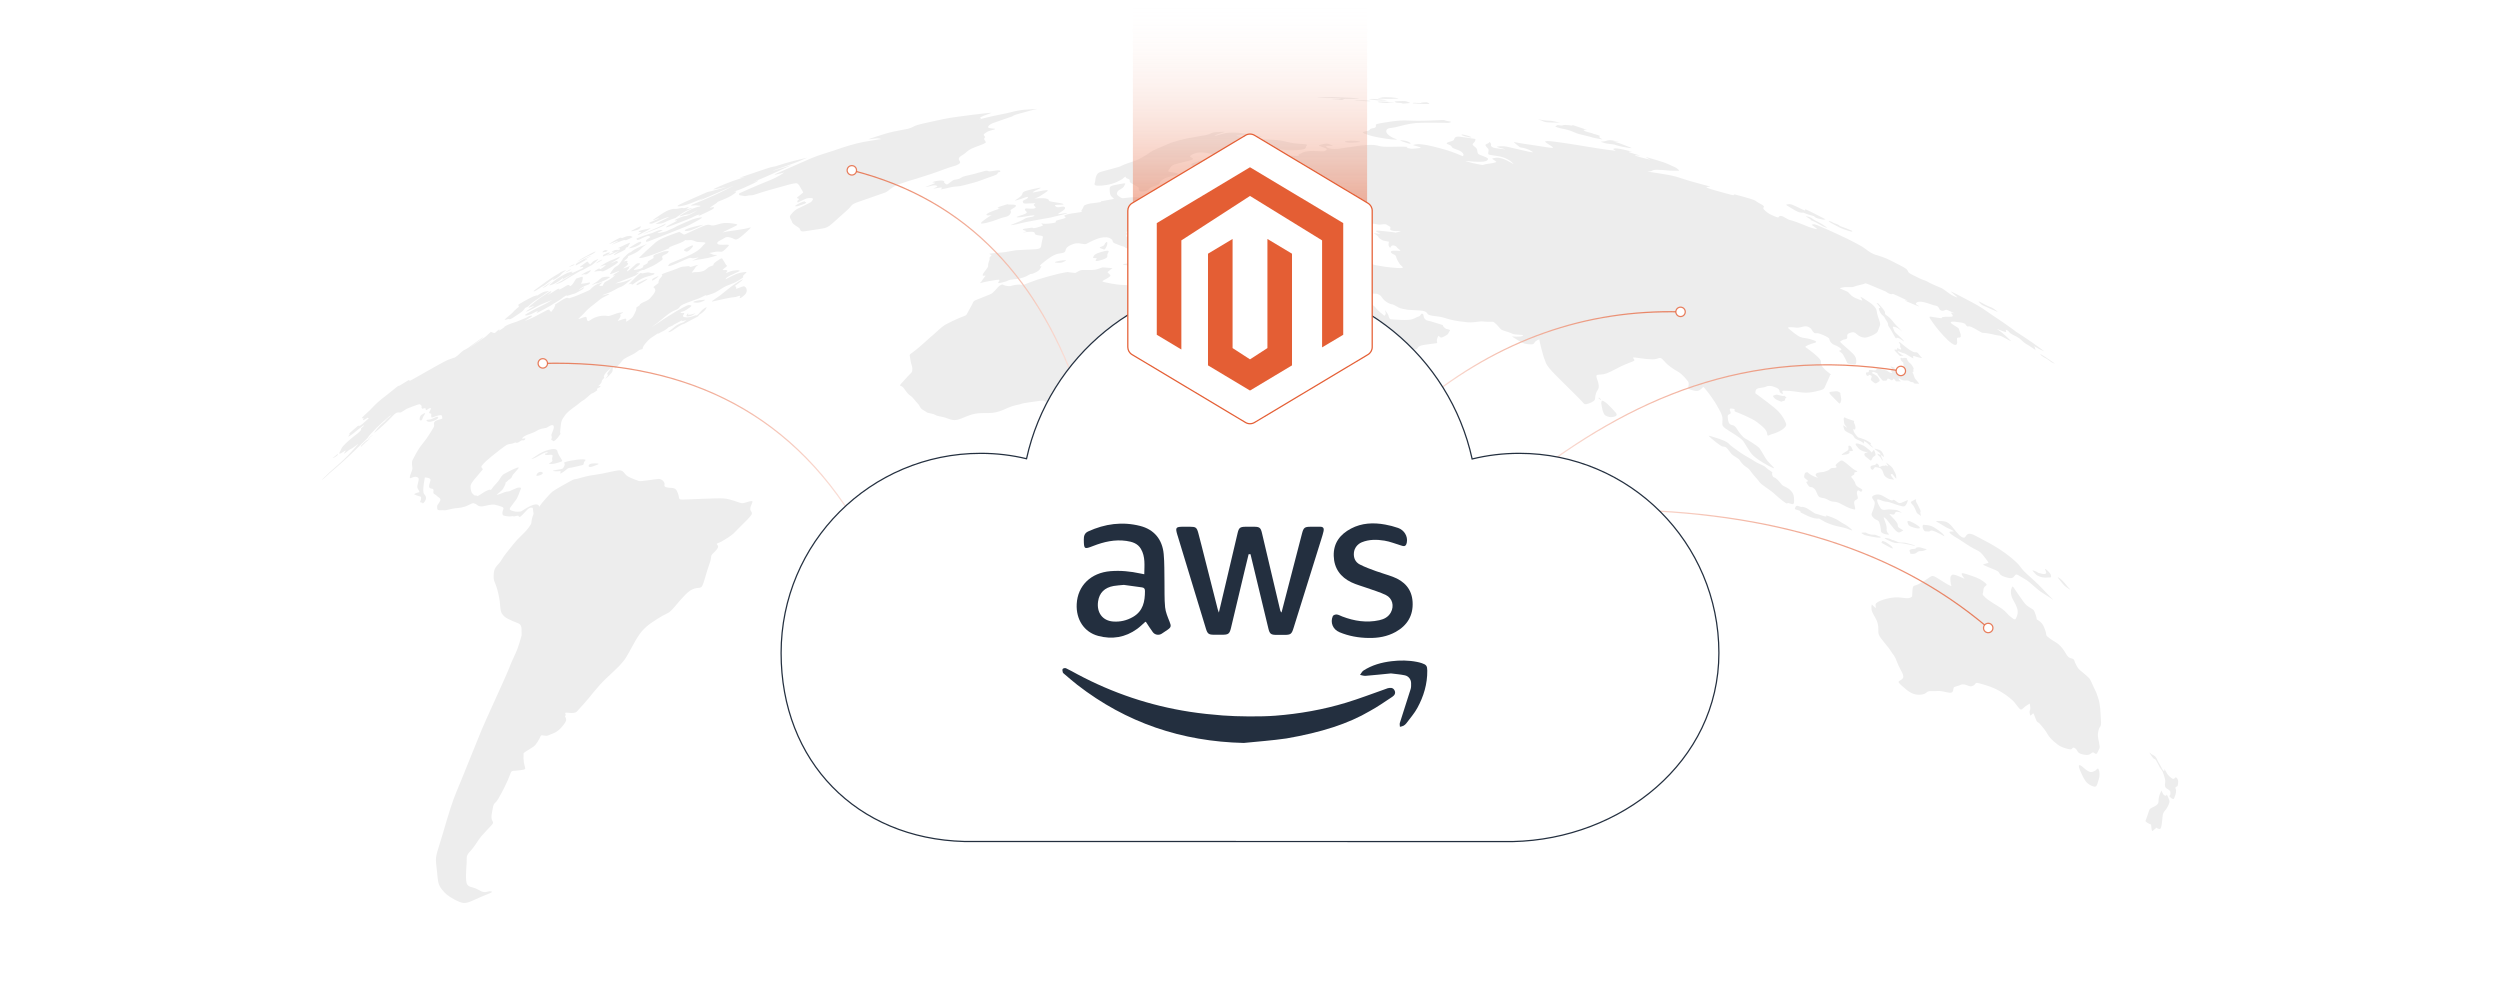 <?xml version="1.0" encoding="UTF-8"?><svg id="Layer_1" xmlns="http://www.w3.org/2000/svg" xmlns:xlink="http://www.w3.org/1999/xlink" viewBox="0 0 1000 400"><defs><linearGradient id="linear-gradient" x1="217.12" y1="177.927" x2="343.551" y2="177.927" gradientUnits="userSpaceOnUse"><stop offset="0" stop-color="#e45e34" stop-opacity=".8"/><stop offset="1" stop-color="#fbe4de" stop-opacity=".967"/></linearGradient><linearGradient id="linear-gradient-2" x1="217.12" y1="145.355" x2="343.551" y2="145.355" xlink:href="#linear-gradient"/><linearGradient id="linear-gradient-3" x1="340.674" y1="113.855" x2="432.58" y2="113.855" gradientUnits="userSpaceOnUse"><stop offset="0" stop-color="#e45e34" stop-opacity=".8"/><stop offset="1" stop-color="#fbe4de" stop-opacity=".967"/></linearGradient><linearGradient id="linear-gradient-4" x1="340.674" y1="68.141" x2="432.58" y2="68.141" xlink:href="#linear-gradient-3"/><linearGradient id="linear-gradient-5" x1="568.258" y1="143.019" x2="672.227" y2="143.019" gradientUnits="userSpaceOnUse"><stop offset="0" stop-color="#fbe4de" stop-opacity=".967"/><stop offset="1" stop-color="#e45e34" stop-opacity=".8"/></linearGradient><linearGradient id="linear-gradient-6" y1="124.74" y2="124.74" xlink:href="#linear-gradient-5"/><linearGradient id="linear-gradient-7" x1="640.927" y1="227.484" x2="795.45" y2="227.484" xlink:href="#linear-gradient-5"/><linearGradient id="linear-gradient-8" x1="640.927" y1="251.197" x2="795.45" y2="251.197" xlink:href="#linear-gradient-5"/><linearGradient id="linear-gradient-9" x1="610.395" y1="168.876" x2="760.376" y2="168.876" xlink:href="#linear-gradient-5"/><linearGradient id="linear-gradient-10" x1="610.395" y1="148.368" x2="760.376" y2="148.368" xlink:href="#linear-gradient-5"/><linearGradient id="linear-gradient-11" x1="500" y1="0" x2="500" y2="106.559" gradientUnits="userSpaceOnUse"><stop offset="0" stop-color="#fff" stop-opacity="0"/><stop offset="1" stop-color="#e45e34" stop-opacity=".8"/></linearGradient><filter id="drop-shadow-1" filterUnits="userSpaceOnUse"><feOffset dx="0" dy="5"/><feGaussianBlur result="blur" stdDeviation="4"/><feFlood flood-color="#333" flood-opacity=".09"/><feComposite in2="blur" operator="in"/><feComposite in="SourceGraphic"/></filter></defs><path d="M185.43,140.143c.941-.519.869-.329,1.869-1.028.999-.697,4.279-3.169,5.221-3.769.941-.599,1.315-.677-.264.464-1.582,1.141-4.784,3.52-4.294,3.205.486-.314,1.994-1.369,4.185-2.902,2.194-1.535,1.84-1.184,2.765-2.053.925-.868,1.411-1.319,1.411-1.319,0,0,1.293.533,1.495.476.203-.06.374-.205.7-.526.327-.322.895-.831,1.21-.924.315-.092-.393.567-.2.507.194-.062.657-.351,1.536-.909.88-.56.777-.733.777-.733,0,0-.07.026.845-.476.917-.503,3.175-1.238,3.837-1.439.665-.202,3.057-1.292,3.656-1.496.595-.2,1.192-.761,1.926-.908.733-.146,1.129-.052.196.562-.931.614-2.931,1.722-2.097,1.404.833-.318,2.137-.841,3.549-1.55,1.417-.711,4.202-2.269,4.986-2.645.787-.377,1.034-.298,1.187.13.154.433.514.462.752.391.239-.072-.005-.24.442-.701.447-.461.712-1.072.729-1.244.02-.173.291-.383.221-.587-.071-.201-.69.13.606-.683,1.298-.815,2.383-1.619,3.593-2.117,1.213-.499.81.329,1.875-.112,1.066-.441,1.068-.273,2.944-1.064,1.888-.798,1.125-.505,3.253-1.397,2.139-.897,1.507-.764,2.469-1.624.963-.86,1.566-1.206,2.076-1.412.514-.209,2.279-.88,2.176-.743-.103.134-1.428,1.179-1.299,1.356.132.176,1.317.047,1.317.047,0,0,.251-.643.317-.73.066-.086.418-.652.738-.865.32-.212,1.523-.616,3.073-1.891,1.54-1.268.095-.62.095-.62,0,0-.527.233.02-.251.546-.483,2.226-1.346,2.226-1.346,0,0-.034.127.008-.093.043-.219-.988.256-2.015.67-1.024.412-1.677.638-1.484.228.194-.408.92-1.396,1.465-2.088.542-.688,1.369-.879,1.855-1.339.487-.461,1.72-2.207,1.768-2.476.044-.265,1.307-1.328,1.872-1.912.555-.579,1.409-.781,1.409-.781-.04-.102.843-.801,2.404-1.582,1.563-.782,4.053-1.645,4.053-1.645,0,0-.247.106-1.246.799-1.002.695-1.194,1.284-2.616,2.234-1.42.949-3.767,1.807-3.767,1.807,0,0,.034.596-.525,1.026-.564.434-1.253,1.128-1.253,1.128,0,0,1.939-.598,1.476.091-.466.693.536.361.26.94-.283.584-2.075,1.722-1.875,1.711.201-.012.258-.004,1.047-.317.785-.31,1.817-.68,1.817-.68,0,0-.726.542-.617.755.113.214-.381.581-.648.969-.265.389-.078.55.167.4.249-.153,1.937-1.562,2.485-2.103.546-.541.883-.847,1.266-1.003.384-.156,1.204-.059,1.177.108-.026.166-.169.435-1.367,1.35-1.202.919-1.349,1.18-.903,1.166.444-.014.526-.097,1.448-.268.927-.172.728-.109,1.518-.502.793-.394.509-.942.599-.996.094-.055,1.781-.794,1.779-1.126-.006-.33-.195-.419.744-.956.942-.538,1.622-.936,1.622-.936-.094-.168-.173-.153-.109-.723.065-.565.898-.752,2.948-1.494,2.052-.74,1.868-.408,2.787-.556.922-.148.121.232.138.554.019.322-1.353.898-1.353.898,0,0-.931.417-1.009.704-.076.288-.01.572.185.902.193.334-.901,1.034-2.229,1.884-1.326.849-2.572,1.433-3.72,1.894-1.149.462-1.824.904-1.768.762.05-.14-.373-.083-1.04.235-.672.32-2.289,1.179-1.872,1.079.415-.099,1.735-.648.791.113-.949.763-1.415.952-2.446,1.327-1.028.375-2.026.784-2.691,1.04-.658.255-3.904,1.53-3.904,1.53,0,0,1.672-.174,3.232-.599,1.567-.427,3.623-1.394,3.623-1.394,0,0-1.298,1.053-2.778,2.23-1.484,1.18-2.051,1.166-2.818,1.519-.771.356-1.454.872-2.885,1.545-1.432.674-4,1.546-3.658,1.481.345-.067.386.057,1.106-.203.726-.265,1.15-.39,1.588-.349.44.042-.732.589-1.689,1.059-.962.473-1.268.667-1.914,1.171-.651.508-3.095,2.45-3.862,3.062-.77.613-1.684,1.477-2.449,2.367-.771.896-2.583,2.37-2.229,2.359.353-.012,2.228-.814,2.81-.854.582-.038.427,1.087.631,1.406.213.318.394.55,1.393-.198,1-.748,2.278-1.211,3.369-1.469,1.099-.259,2.985-.237,3.48-.082.494.159,2.019-.527,3.578-1.053,1.567-.528,1.506-.225,1.506-.225,0,0,1.707-.642.69.091-1.018.734-.938.384-.716.849.225.468-.471,1.501-1.015,2.101-.547.602,2.163-.667,2.988-.706.827-.035-.126,1.518.557,1.106.679-.411,1.822-1.113,2.196-1.57.373-.456.591-.952.941-1.617.348-.661.891-1.825.644-2.105-.243-.281,1.502-1.102,1.381-1.216-.117-.113.222-.563,1.439-1.156,1.217-.592,1.193-.466,1.977-.965.785-.498,1.716-1.779,2.117-2.262.405-.483.751-1.32.73-1.576-.021-.255-.332-.971-.554-1.066-.23-.091-.675.025.911-1.127,1.577-1.148.844-.751.844-.917.001-.167.151-.631.291-1.049.136-.416,1.169-1.208,1.272-1.758.102-.546-.417-.236-.23-.42.187-.182,2.612-1.07,4.362-1.643,1.756-.576,2.633-1.044,3.156-1.235.527-.192,1.289-.27,2.078-.298.794-.029,1.254-.258,1.496-.029.24.232.374.357,1.486-.054,1.119-.415,2.122-.56,2.122-.56,0,0-.942.505-1.323,1.218-.387.717-1.062,1.384-1.249,1.69-.186.306.107.214.59.075.489-.14,1.449.019,2.717-.213,1.279-.235,1.716-.446,2.584-1.211.871-.764.946-.749,1.55-.982.603-.234.728-.195,1.062-.408.336-.215-.183-.243.257-.712.441-.47,1.6-1.277,2.47-1.806.864-.525.927-.067,1.134.305.209.375,1.03,1.57,1.222,1.995.189.432.927.223-.155,1.04-1.081.816-1.582,1.182-.65,1.094.933-.087,1.632.066,1.269.541-.373.48-.608.566-.312.57.295.003,1.868-.794,2.708-.885.841-.09,1.895-.254,2.374-.116.475.142.345.282-.752.769-1.095.488-2.188.978-2.77,1.286-.586.309-1.54.85-1.658,1.079-.115.227-.588.695.381.138.966-.556,2.427-1.266,3.437-1.694,1.012-.428.241-.088,1.117-.405.88-.318,1.533-.306,2.604-.497,1.066-.189.523.284.02.724-.5.439-.963.857-.731,1.112.239.252-.649.813-1.967,1.618-1.317.805-2.121,1.112-3.856,1.752-1.732.639-2.841,1.426-4.346,2.383-1.509.96-2.002 1-3.705,1.592-1.699.591-.736-.126-1.313.146-.583.276-1.425.802-2.52,1.216-1.096.412-4.667,1.645-6.158,2.335-1.486.688-1.381,1.068-1.983,1.623-.604.556-1.029.56-2.158,1.111-1.13.552-2.861,1.846-4.752,3.468-1.905,1.632-3.935,2.961-3.935,2.961.361-.169,2.371-1.376,3.535-2.258,1.163-.88,5.389-3.463,6.689-4.251,1.298-.788,3.938-2.184,4.424-2.279.489-.093,1.481.041,1.302.345-.18.304-.727.681-2.003,1.53-1.278.85-2.252.769-2.295.955-.043.187.351.444,1.031.299.681-.145.34.394.186.658-.155.264-.782.751.452,1.016,1.249.266,2.433-.078,3.744-.549,1.311-.47.468.052,1.013-.152.543-.204.992-.826,1.434-1.354.445-.527.986-1.058,1.568-1.412.586-.355,1.145-.838.889-.173-.262.667-1.495,1.873-2.298,2.315-.796.439-.809.677-.934.898-.126.223-.9.485-3.048,1.677-2.143,1.191-2.806,1.534-3.081,1.561-.274.027-1.044.429-2.174,1.192-1.137.765-2.418,1.719-3.042,1.918-.63.204-1.082.228.087-.608,1.164-.834,1.88-1.674,2.89-2.226,1.012-.552,1.398-.655,2.124-.9.724-.244.523-.384,1.246-.831.725-.45-.336-.032-1.267.206-.927.236.117-.527.117-.527-.399.22-.797.44-1.194.661,0,0-1.798.998-2.221,1.17-.416.167-.422.298-.594.434-.172.136-1.638.694-1.638.694,0,0-1.271,1.175-2.458,1.695-1.184.52-.385.199-1.305.691-.916.491-.51-.013-.756.176-.246.192-.454.355-1.563,1.074-1.114.723-1.702,1.035-3.176,2.763-1.489,1.743-1.064,2.034-1.224,2.282-.161.246-1.017.246-1.429.542-.42.301-1.449,1.133-2.471,1.644-1.022.51-3.012,1.491-3.595,1.938-.583.448-.843.871-1.377,1.548-.535.682-2.419,2.524-2.419,2.524,0,0,.572-.673.055-.811-.514-.136-.186-.562-.186-.562,0,0-.491.638-.543,1.126-.051.49.165.883-.442,1.63-.617.753-1.541,1.754-2.246,2.206-.714.456.382-.5.676-1.034.294-.535-.074-.423-.178-.592-.102-.172.269-.844,1.213-1.908.941-1.06-.218-.192-1.048.594-.829.786-1.802,2.036-1.438,2.474.373.437-.859.85-.915,1.71-.06.868-1.503,1.838-1.377,1.922.136.077.873-.391.867.03-.011.428-.713.506-1.071.759-.36.255-.329.403-.32.634.01.229.444-.084.254.063-.188.144-.778.663-1.587,1.107-.808.442-.726.204-1.369.748-.638.54-1.148,1.004-1.847,1.616-.698.613-.948.593-1.602,1.086-.655.493-.976.813-1.784,1.431-.801.614-2.478,1.742-3.605,2.779-1.129,1.039-1.042,1.156-2.032,2.515-.989,1.362-.855,3.022-1.111,4.774-.255,1.771.368,1.058-.077,1.767-.444.71-1.208,1.665-2.022,2.366-.808.698-.738.03-1.299-.123-.559-.15.229-.723-.045-1.388-.274-.66-.046-1.022.23-1.689.272-.662.647-1.599.63-2.183-.018-.584-.393-1.172-1.872-.274-1.478.898-1.063.59-1.673.718-.613.132-2.127.307-3.255,1.083-1.128.777-3.746,1.498-4.407,1.872-.659.374-1.12.605-1.296.938-.176.333-.46.497.474.28.938-.22.648.104.376.51-.277.409-.756.171-1.097.211-.343.042-.944.62-1.663.932-.721.312-.547-.203-1.147-.001-.595.199-.893.391-1.399.463-.502.069-1.136.095-1.864.449-.725.355-4.236,3.084-5.932,4.475-1.693,1.391-3.075,2.635-3.714,3.432-.644.802-.702.876-.207,1.405.497.535.11.588-.381,1.25-.492.663-1.445,1.631-2.913,3.451-1.476,1.826-1.426,2.369-1.292,3.428.14,1.067.386,1.783.778,2.088.396.307.568.752,1.058.718.49-.033.571-.001.725.134.151.139.023.278,1.103-.387,1.075-.664,1.959-1.325,2.651-1.629.69-.302,1.326-.563,1.554-.404.23.156.375-.059.459-.235.083-.172.705-.955.893-1.174.186-.217,1.691-1.803,2.16-2.512.467-.708,1.093-1.982,2.046-2.458.951-.474,3.112-1.713,4.856-2.361,1.753-.653.583.445-.285,1.451-.875,1.012-1.102,1.176-1.401,1.797-.301.625-.087.534-.843,1.145-.758.611-.111-.126-.524.34-.416.468-1.506,1.342-1.361,1.212.146-.13.069.471-.097.82-.167.35-.328.555-.733,1.411-.405.853-2.69,2.528-2.69,2.528,0,0,.517.064,1.52-.358,1.008-.425,2.229-.934,3.09-.934.867-.003,3.286-1.639,4.5-1.593,1.221.05.491.671.309,1.256-.176.582-.997,2.684-1.328,3.227-.339.546-1.687,2.249-2.521,3.418-.832,1.168.318,1.319,1.331,1.607,1.017.292,2.077.189,2.725.09.64-.094,2.499-1.794,4.931-2.608,2.447-.815,2.503.746,2.503.746,0,0,.788-1.291,2.628-3.312,1.837-2.017,2.094-2.499,3.882-3.585,1.797-1.09,2.359-1.378,5.247-3.002,2.899-1.63,2.206-.949,3.533-1.344,1.34-.399,4.428-1.292,7.32-1.616,2.922-.327,7.866-1.764,9.542-1.751,1.691.018,1.842,1.556,3.279,2.415,1.456.868,3.499,1.453,4.327,1.833.835.38,6.85-.823,8.088-.801,1.242.025,2.522,1.264,2.259,2.308-.264,1.048.963,1.183,2.706,1.27,1.757.09,2.108.669,2.712,2.316.61,1.667-.006,2.341,1.629,2.361,1.65.02,13.602-.639,16.552-.46,2.986.183,6.371,1.857,7.391,1.914,1.028.053,3.233-1,4.023-.837.792.168-1.254,2.519-.556,3.711.703,1.201.747,1.293-.258,2.536-1.006,1.248-4.52,4.518-5.965,6.095-1.46,1.586-3.968,2.955-5.41,3.823-1.443.86-2.402.572-1.609,1.429.794.865-.54,2.078-1.816,3.341-1.277,1.263-.197.893-1.461,4.322-1.274,3.46-2.016,7.121-2.885,8.726-.873,1.609-2.73-.592-6.631,3.383-3.907,3.991-5.41,6.709-7.292,7.52-1.881.809-6.507,3.696-8.22,5.227-1.716,1.533-2.126,2.046-3.482,4.025-1.353,1.981-3.21,5.824-4.752,8.312-1.548,2.494-3.413,4.169-7.652,8.134-4.24,3.968-6.547,7.541-9.361,10.591-2.809,3.046-2.109,2.365-2.681,2.958-1.466,1.503-5.365-.355-4.604,1.045.569,1.034-.504.136-.059,1.138.447,1.013.878,1.332-1.323,3.95-2.202,2.618-3.984,2.701-5.362,3.392-1.374.689-2.835-.553-3.194.368-.357.919-1.651,3.329-2.792,4.154-1.136.824-3.991,2.384-4.013,2.708-.374,6.216,2.066,6.202-.601,6.644-7.196,1.196-1.575-2.308-9.524,11.546-1.223,2.135-1.766,1.35-2.161,3.599-.394,2.259-.91,4.021-.196,5.19.716,1.177.014,1.287-2.159,3.718-2.168,2.426-2.238,2.17-4.471,5.595-2.237,3.426-3.713,3.686-3.629,5.823.089,2.149-.484,5.542-.222,8.749.265,3.237,2.369,2.138,5.061,3.804,2.732,1.685,3.374.285,4.84.527,1.475.245-1.27,1.033-4.203,2.32-2.903,1.28-4.832,2.404-6.65,2.338-1.8-.077-5.606-2.31-6.816-3.367-1.199-1.046-3.076-2.965-3.432-5.19-.349-2.211-.453-4.471-.836-7.46-.378-2.964.81-5.211,2.907-12.42,2.072-7.131,3.739-12.596,5.426-16.48,1.681-3.874,8.241-20.428,10.012-24.627,1.764-4.169,9.457-20.825,10.434-23.305.968-2.466,1.72-4.352,2.949-6.866,1.224-2.502,2.416-7.086,2.491-7.32.075-.233-.057-.349-.033-2.289.029-1.926-.786-2.424-2.004-2.828-1.206-.406-2.395-1.007-3.303-1.447-.908-.432-1.927-1.121-2.583-2.219-.652-1.089-.69-3.738-.818-4.794-.13-1.045-.734-4.483-1.607-6.645-.859-2.124-.955-2.137-.768-4.749.188-2.576,2.008-3.319,2.996-5.086.977-1.755,2.755-3.813,4.919-6.539,2.156-2.719,4.081-3.987,5.868-6.317,1.778-2.322,1.033-2.039,1.473-3.795.437-1.741.779-1.626.568-2.391-.206-.758-.021-1.856-.449-1.971-.425-.114-1.174-.024-1.907.692-.731.712-2.283,2.574-2.885,2.889-.601.311-.583-.171-.776-.371-.195-.198-1.808.434-2.001.237-.192-.197-.997.081-1.446.067-.452-.014-2.136-.19-2.531-.412-.391-.225-.656-1.032-.121-2.23.532-1.194-.388-1.192-2.162-1.785-1.745-.584-2.696-.367-5.359.239-2.631.599-2.903-.788-3.621-.891-.711-.103-.339-.724-2.558.447-2.205,1.162-4.198,1.22-5.475,1.337-1.258.112-3.8.974-4.591.787-.777-.191-2.634.507-2.611-.837.026-1.331-.175-.723.921-2.402,1.088-1.674-.505-1.825-1.122-2.569-.605-.737-1.505-.437-1.289-1.806.212-1.355-.816-.773-1.479-1.311-.652-.534.112-2.017.308-3.08.193-1.055-2.261-1.12-2.261-1.12,0,0-.308,1.733-.405,2.426-.097.697-.352,2.394-.165,3.482.187,1.102.912,1.025,1.024,2.19.112,1.179-1.361,2.693-1.384,2.217-.018-.478-1.296-.032-.891-.811.405-.778.308-1.084.316-1.531.012-.449-.992-.426-1.753-.782-.751-.351-1.404-.347-.582-.782.826-.437,1.601-.3,1.639-.664.036-.362-.653-1.049-.79-1.706-.133-.653.265-1.666.522-3.001.251-1.321-1.354-1.566-2.514-1.01-1.15.55-1.165.169-.894-.806.269-.968.911-2.185.907-2.811-.006-.62-.512-2.394.131-3.524.638-1.123,1.965-4.05,3.892-6.318,1.917-2.255,4.175-6.076,4.54-6.779.361-.698-.178-1.339.181-1.901.358-.559,1.004-.707,1.554-.906.547-.195,1.63-.472,1.63-.472,0,0,.026-1.118-.251-1.343-.277-.223-1.705.092-2.447.404-.744.314-1.655.664-1.696.3-.039-.364.007-.893.024-1.224.017-.329-.93-.165-.886-.527.04-.357.806-1.437.73-1.722-.077-.284-.496-.237-1.343.384-.846.62-.721.223-.743-.241-.025-.458-.966-.139-1.25-.03-.283.107-.551-.555-.401-.846.151-.292-.51-.965-.864-.975-.355-.007-4.989,1.781-5.134,1.867-.148.089-1.929,1.286-2.28,1.429-.352.142-1.054-.102-1.641.116-.589.219-1.47,1.056-2.33,2.027-.866.974-3.467,3.352-4.797,4.526-1.33,1.175-2.132,1.719-1.86,1.367.273-.352.563-.822,1.366-1.754.797-.927,1.113-1.249,2.395-2.312,1.289-1.067,1.271-1.072.867-.803-.406.269-.628.353.428-.546,1.058-.902,1.417-1.157,1.624-1.494.206-.337-2.016,1.522-3.588,2.96-1.571,1.437-2.557,2.373-4.381,4.351-1.829,1.984-.488.826-1.85,2.238-1.362,1.412-5.136,4.963-6.337,6.172-1.203,1.209-5.237,4.821-6.686,6.016-1.443,1.188-2.024,1.675-2.925,2.585-.899.908-2.429,2.042-1.734,1.363.701-.684,2.098-2.1,2.952-2.898.852-.797,2.953-2.61,3.563-3.125.614-.52,2.56-2.325,3.765-3.574,1.202-1.248,2.258-2.464,3.213-3.517.955-1.054,1.279-1.462.105-.521-1.174.94-2.089,1.465-2.465,1.603-.375.138-2.161,1.758-2.399,1.718-.235-.046.714-1.084.639-1.232-.073-.15-1.224.734-1.792,1.037-.569.304-1.133.373-.536-.558.594-.927.464-1.301,1.271-2.237.81-.937,1.449-1.461,2.288-2.234.843-.777,2.819-2.352,3.149-2.565.332-.214,1.012-.843,1.508-1.334.496-.491.215-.931.215-.931,0,0,.244-.225.801-.718.556-.492.594-.807-.164-.272-.755.534-2.689,2.171-3.76,3-1.069.829-2.2,1.48-1.915,1.069.286-.41.637-.775.51-.865-.126-.091-.173-.249.248-.606.422-.359,3.162-2.753,3.162-2.753,0,0,.212.305.942-.11.732-.417,3.366-2.902,3.366-2.902-.652.058-.302-.264-.302-.264,0,0-1.703,1.061-1.942,1.079-.237.015-.06-.366.113-.711.173-.346-1.285.395-.381-.565.901-.955,1.911-1.725,2.918-2.738,1.006-1.012,2.333-2.552,4.436-4.24,2.11-1.694,4.54-3.529,5.816-4.623,1.277-1.094,1.323-.814,1.612-.941.286-.124,2.553-1.579,3.39-2.077.841-.501.418.213.563.239.144.023,7.542-4.215,7.542-4.215,0,0,6.516-3.696,7.646-4.161,1.134-.466,3.019-1.061,3.019-1.061,1.614-.991,2.501-2.3,3.437-2.817ZM313.625,69.021s-2.071,1.673-6.008,3.213c-3.935,1.538-11.424,4.855-11.781,5.029-.358.175-.349.766.199.882.553.115,1.165.117,1.623.268.458.152,1.898-.352,2.653-.279.757.073,1.688-.35,4.731-1.309,3.057-.964,2.159-.612,5.553-1.607,3.414-1.001,6.987-1.979,7.876-1.929.891.054,1.397,1.16,1.765,1.825.373.675,1.122,1.778,1.006,1.937-.116.157-2.293,1.78-2.441,1.981-.148.204.256.356.652.467.394.112-.097.431-.4.73-.301.3-.022.76.029.811.054.048,2.236-1.169,3.375-1.592,1.138-.42,3.142-.291,2.725.31-.957,1.373.288.607-6.418,3.869-.887.432-2.792,2.36-2.811,3.039-.017.688.654,1.312.913,2.236.265.938,2.336,1.81,2.85,2.35.521.547.088,1.622,2.271,1.249,2.199-.379,4.235-.616,5.86-.9,1.634-.286,2.628-.337,3.887-1.258,1.259-.919,4.484-3.954,6.98-6.134,2.454-2.147,1.304-2.313,4.752-3.487,3.447-1.174,9.054-3.142,10.573-3.69,1.52-.55,2.266-2.158,5.637-3.364,3.368-1.201,3.761-1.248,6.969-2.218,3.209-.97,7.82-2.492,11.268-3.814,3.43-1.315,4.07-1.081,5.531-1.951,1.451-.866-.2-1.421.097-2.339.294-.904,1.517-1.18,2.587-2.129,1.066-.942,1.668-1.541,4.296-2.5,2.619-.955,4.029-1.465,3.899-1.902-.136-.432-.889-.979-.581-1.521.307-.538.54-.298.032-.884-.501-.579-.447-.676.817-1.503,1.263-.822,3.471-1.034,3.47-1.301-.01-.264-3.252-.12-2.827-.92.421-.789,1.247-1.143,1.93-1.432.682-.288,7.221-2.491,7.684-2.668.462-.176.133-.418,3.176-1.213,3.035-.792,4.131-1.162,5.269-1.427,1.139-.265,2.833-.495-.321-.272-3.137.222-3.803.225-5.979.621-2.172.395-3.09.821-6.96,1.545-3.861.721-8.456,1.963-8.456,1.963,0,0,1.482-.541.562-.646-.916-.105,3.686-1.768,4.422-1.992.727-.223-4.859.393-7.771.788-2.893.392-8.406,1.018-11.789,1.759-3.378.74-8.219,1.755-9.984,2.272-1.764.518-2.018,1.099-3.901,1.545-1.878.444-5.036.872-7.754,1.612-2.711.74-7.325,2.33-7.815,2.477-.493.148,1.28.027,2.568-.214,1.29-.24,2.392.218,2.392.218,0,0-3.385.502-6.841,1.112-3.43.606-7.975,2.065-9.578,2.608-1.604.543-3.771,1.341-6.765,2.217-2.987.874-7.012,2.68-9.005,3.572-1.997.894-8.066,3.559-9.581,4.225-1.516.667-1.118.633.164.337,1.285-.297,2.722-.672,2.722-.672ZM229.722,112.613c-.34.708-1.331,1.965-1.721,1.802-.386-.165-.189-.951-1.837.099-1.648,1.051-2.951,1.59-2.647,1.386.304-.204.425-.562-.121-.393-.539.166-1.116.579-1.984,1.143-.872.566-3.269,1.92-2.066,1.079,1.202-.839,1.096-.925,1.163-1.255.066-.331-2.794,1.552-4.371,2.641-1.574,1.087-2.89,2.228-4.004,3.114-1.114.886-.886.988.014.663.903-.325,2.504-1.034.822.003-1.675,1.032-2.937,1.808-2.435,1.734.503-.076,1.719-.651,3.057-1.371,1.343-.724,2.581-1.462,4.356-2.104,1.789-.647,3.037-1.251,3.037-1.251,0,0-1.007.667-2.499,1.48-1.486.809-3.867,1.878-5.25,2.653-1.378.774-3.525,1.978-3.258,2.035.266.057.295.333,1.762-.172,1.476-.508,2.049-1,2.969-1.345.926-.345-.228.697-.035.679.195-.021,2.369-1.221,4.572-2.427,2.213-1.211,1.611-1.052,3.411-2.062,1.799-1.01,2.434-1.782,3.505-2.387,1.068-.603-.028.256.965-.097 1-.355.337-.019,1.467-.463,1.134-.446.677-.055,1.914-.651,1.239-.597,3.023-1.71,2.907-1.714-.116-.001-.135-.132.241-.514.371-.38-1.259.609-1.863.991-.607.382-.107-.24,1.138-.993,1.251-.755,1.933-.869,2.535-1.138.605-.271.841-1.03-.124-.704-.957.322-1.134.151-2.349.369-1.201.213-.197-.387-.144-.84.051-.452.592-1.945-.017-1.889-.603.056-1.614.576-2.213.634,0,0-.559.563-.896,1.266ZM207.539,122.485c-.155.473.213.038-1.045,1.113-1.261,1.079-1.063,1.138-1.968,1.933-.905.794-2.753,2.193-2.638,2.357.119.162,1.239-.283,1.559-.275.32.01.407.322,1.551-.395,1.149-.721,1.591-1.037,2.457-1.618.866-.58,1.647-1.136,2.068-1.704.423-.566.611-.83.85-.92.236-.088.47-.043.984-.532.514-.487,1.283-1.17,1.982-1.695.697-.524,2.285-1.484,3.192-2.134.909-.652,2.288-1.546,2.821-1.98.538-.438-.159-.238-.587-.111-.429.129-.64-.083-1.862.511-1.216.592-2.329,1.491-2.073,1.209.257-.283-.523.022-.927.152-.407.133-.733.183-2.374,1.067-1.633.88-2.326,1.268-3.719,2.107-1.197.721-.116.44-.273.915ZM238.888,112.559c-.294.224-1.205.722-1.943,1.263-.739.542.924-.311,1.339-.429.417-.118.573-.004.909-.096.34-.095,2.469-.989,3.559-1.621,1.088-.631,1.244-.75,1.238-.823-.008-.074-1.031-.279-2.032-.103-.995.176-1.013.175-1.362.39-.349.215-1.41,1.19-1.707,1.418ZM238.978,107.699c-.986.58-1.788,1.11-.729.891,1.067-.222,1.26-.095,1.935-.179.678-.084.327.676,2.64-.601,2.314-1.279,3.506-2.109,4.127-2.658.612-.544.134-.4-.038-.588-.177-.184-.163-.301-1.217.19-1.054.492-1.387.637-1.387.637,0,0,1.032-.745,2.358-1.498,1.327-.755.567-.559,1.303-1.048.737-.49-.98.152-1.851.593-.874.444-.794.32-2.065.85-1.267.529-3.809,2.055-3.905,2.243-.092.189.936-.321,1.616-.441.682-.119.975-.269-.55.906-1.528,1.178-1.233.422-1.434.43-.2.009.222-.327-.801.275ZM234.437,108.821c-1.369.662-2.223,1.381-1.787,1.232.433-.148.879-.449,1.287-.327.411.121.907.065,1.861-.868.951-.93.751-1.06-1.36-.037ZM218.776,112.429c-1.898,1.319-2.583,1.976-3.974,2.915-1.391.937-1.434,1.181-1.265,1.24.165.062,1.422-.708,2.036-1.103.616-.397,1.333-.982,1.449-.896.117.085,2.193-1.545,2.96-2.123.765-.575,1.819-1.293,1.946-1.344.126-.051-.791.622-.826.836-.037.217.944-.244,2.277-1.214,1.332-.97.928-1.088,1.964-1.835,1.036-.748,1.574-.961.513-.698-1.057.263-2.257,1.089-2.691,1.416-.433.325-.682.231-4.388,2.806ZM226.393,109.456c-.813.393-1.223.627-2.805,1.583-1.58.956-2.837,2.101-3.524,2.727-.692.63-.248.416.726.123.975-.294,2.943-1.45,3.867-2.298.925-.847.753-.259.255.187-.496.445.823-.368,1.457-.761.632-.391,2.215-1.165,2.33-1.218.115-.053-1.734,1.178-3.278,2.067-1.538.886-2.717,1.534-3.108,1.739-.39.205.054.195,1.45-.348,1.409-.551,2.939-1.738,5.595-3.273,2.657-1.535,2.621-1.57,3.272-1.789.656-.223,1.735-.923,2.763-1.463,1.028-.538,1.248-.513,2.282-1.461,1.023-.94,2.345-1.988,1.068-1.451-1.275.538-1.362.577-2.2,1.472-.843.9-.546.444-.546.444,0,0-.288-.325-.505-.465-.216-.137-.121-.545-.442-.597-.321-.05-.942.507-2.275,1.461-1.335.954-.79.839-.097.675.695-.165.83.162.266.524-.568.363-.899.388-2.615,1.244-1.714.854-1.336.436-1.693.525-.356.088,1.072-.733-.331-.339-1.386.388-1.334.411-1.912.691ZM220.599,112.689c.318-.263-2.734,1.812-3.332,2.298-.598.487.133.098.833-.251.7-.348,1.446-1.177,2.499-2.047ZM226.62,108.593c-.696.418-.788.532.101.154.893-.379,1.636-.873,1.621-1.006-.014-.134-1.163.517-1.722.853ZM233.71,103.574c-.668.338-2.796,1.535-3.04,1.756-.243.223-.44.554-.407.728.036.173.098.17,1.872-.787,1.784-.962,3.255-1.908,2.79-1.75-.461.157-.677.172-1.117.348-.439.175.553-.363,1.756-1.017,1.204-.655,1.814-1.137-1.855.722ZM228.007,106.475c-.535.32-.697.396.061.171.76-.228,1.768-.702,1.773-.805.009-.107-.328-.267-1.834.635ZM232.8,103.373c-1.037.592-1.526,1.038-1.838,1.267-.311.23,1.08-.557,1.689-.88.613-.324.589-.2,1.342-.704.751-.504,1.596-.715,2.661-1.264,1.063-.548,1.504-.961,1.538-1.166.031-.206-2.414,1.048-5.392,2.748ZM241.416,100.357c-.324.185-.416.37-.403.535.013.164.126.073.535-.041.412-.116.735-.123.799-.109.065.013.117.004.537-.345.42-.35.076-.172-.194-.275-.27-.103-.427-.25-1.274.235ZM242.925,101.15c-.67.222-1.289.642-1.628.837-.338.195-.051.176-.116.406-.071.234-.314.406.766-.039,1.083-.446,1.514-.703,1.912-1.119.399-.417-.312-.29-.935-.085ZM246.729,99.947c-.48.032-.643-.039-1.479.42-.833.457-.398.391-.482.494-.082.101.872-.386.686-.145-.189.241-.005.226-1.067.705-1.059.477-1.325.579-1.854.913-.527.334.787-.356.939-.262.152.094.736-.141,1.797-.649,1.067-.512,2.523-1.209,2.523-1.209,0,0-1.03.676-1.54,1.061-.507.384-.927.803-.553.762.375-.04.739-.442,2.212-1.079,1.474-.637,2.235-1.213,2.235-1.213,0,0-.196-.027.158-.424.353-.395.363-.456.363-.456,0,0,.415-.032.477-.001,0,0,.078-.179.197-.494.118-.312.31-.413.527-.859.219-.446.359-.58-.749-.106-1.108.475-2.015.984-2.912,1.366-.89.379-1.349.631-.835.524.515-.108.433.063.585.124.155.062-.291.557-.258.529.031-.028-.97.001-.97.001ZM239.622,104.384c-.019.01-.037.021-.055.031-.545.318-.917.656-1.099.858-.187.208.522-.181,1.66-.801,1.138-.622,1.092-.949-.506-.087ZM254.581,97.348c-1.041.583-1.972,1.178-2.691,1.664-.716.486-.32.343.678.144,1.005-.202,2.318-.701,3.195-1.287.877-.586,1.438-1.991-1.183-.521ZM262.536,92.486c-1.708.732-1.297.647-2.939,1.108-1.628.456-3.951,1.386-4.586,1.648-.636.262-.462.288-.249.555.213.268.237.382,1.75-.35,1.516-.733,2.735-1.3,3.163-.997.425.31.779.316-.276.919-1.055.604-1.011.873-.977,1.234.034.362,1.17-.115,2.743-.743,1.576-.63,11.766-4.622,13.479-5.357,1.714-.736,3.657-1.887,4.741-2.479,1.081-.59,1.895-1.187.977-1.076-.916.113-2.326.424-3.631.908-1.304.484-2.661,1.203-4.701,2.041-2.033.836-1.961,1.108-3.738,1.81-1.773.699-1.221.735-3.026,1.157-1.79.418-2.924.517-1.857.045,1.063-.47,1.934-.853,1.56-.861-.374-.008-.839-.245-2.433.438ZM246.657,96.498c.824-.245.963-.224-.235.384-1.194.606-2.35,1.357-1.217.821,1.133-.536,1.952-.805,3.243-1.278,1.301-.478,1.247-.501,1.538-.365.295.135.96-.146,2.019-.663,1.056-.517,1.217-.603.879-.688-.341-.082-.461-.444-1.097-.341-.637.105-1.048.048-1.924.445-.871.394-1.076.488-1.386.297-.307-.19-1.072.286-2.233.871-1.156.583-1.811,1.113-2.357,1.459-1.113.705,1.95-.699,2.771-.943ZM263.608,86.275c-1.752,1.148-3.186,2.11-1.922,1.651,1.272-.462,1.958-.811,1.882-.649-.074.159-.511.422-2.494,1.216-1.974.791-1.545.76-.968.936.583.177.873-.082,2.586-.777,1.721-.698,2.534-1.209,3.81-1.595,1.28-.387,1.575-.39.139.29-1.436.68-4.731,2.214-4.301,2.245.43.03,1.951-.089,2.859-.398.909-.31,1.426-.765,3.445-1.473,2.026-.709,1.43-.409,1.888-.767.459-.358,2.197-1.484,2.637-1.818.439-.333,1.156-.712,2.425-1.266,1.272-.556,1.787-.859.829-.622-.951.236-2.126.625-1.895.446.23-.179,1.242-.828.944-.855-.295-.027-1.044.26-1.561.384-.51.12-.767-.114-1.35-.037-.577.076-1.227.31-1.876.345-.643.033-1.444-.181-3.292.566-1.241.501-2.042,1.032-3.786,2.176ZM256.365,93.075c-.545.297-1.685.781-1.137.779.547 0.0.314.102,1.538-.528,1.232-.634,3.18-1.742,3.438-1.94.253-.197-.72.013-1.434.221-.711.207-1.01.119-2.509.585-2.164.675.652.581.104.883ZM322.927,63.053c-1.906.405-8.819,2.097-11.345,3.029-2.522.932-1.843.236-5.213,1.427-3.358,1.187-8.196,2.722-9.798,3.327-1.597.604.461.094,1.111.025.65-.067-3.736,1.082-7.662,2.73-3.912,1.644-6.395,2.687-3.106,1.944,3.32-.75,3.685-.751,3.685-.751,0,0-4.602,1.36-6.371,1.757-1.758.395-.667.003-4.893,1.875-4.209,1.865-8.067,3.513-8.317,3.947-.251.44,2.034.031,3.786-.507,1.761-.541,6.103-2.43,6.459-2.595.353-.162-2.135,1.247-2.135,1.247,0,0,2.144-.911,4.616-1.972,2.475-1.062,4.474-1.956,6.906-3.023,2.43-1.066,2.897-1.288,2.897-1.288,0,0-4.77,2.482-7.722,3.825-2.947,1.342-6.507,2.836-8.085,3.438-1.576.601-1.696.943-.44.721,1.262-.222,1.809.104,2.415.059.602-.042.387.321.387.321,0,0-1.754.048-5.165,1.915-3.418,1.872-3.416,2.189-2.817,2.033.599-.157,2.897-.95,3.032-.747.139.201,3.899-1.683,3.899-1.683,0,0-2.332,1.478-3.855,2.049-1.515.567-.967-.042-3.254.902-2.28.941-2.355,1.138-1.705,1.125.647-.01,1.312-.194-.611.786-1.923.979-2.761,1.383-3.185,1.845-.427.465,1.765-.39,3.149-.923,1.388-.534,2.763-1.1,5.334-2.081,2.58-.986,2.571-1.238,3.534-1.593.967-.356,1.823-.576,1.085-.006-.739.571.249.012,3.483-1.47,3.232-1.481,2.492-1.692,2.493-1.858-.002-.166-.977.127-1.516.228-.541.101,2.991-1.959,2.922-2.205-.061-.249,3.243-1.199,5.607-2.637,2.356-1.434,2.308-1.872,1.261-1.621-1.041.25,2.19-.78,3.438-1.375,1.25-.593,3.787-1.644,5.088-2.399,1.297-.754,1.765-1.029-.543-.204-2.306.824,3.527-1.431,6.721-2.919,3.183-1.483,6.871-3.166,7.684-3.547.817-.382,1.343-.482-1.842.543-3.167,1.018-6.712,2.02-4.599,1.289,2.115-.731,8.441-2.859,10.395-3.753,1.948-.894,2.792-1.235,2.792-1.235ZM271.704,92.752c-3.114,1.081-7.467,2.525-9.488,4.233-2.038,1.725-5.919,5.378-6.502,6.01-.582.635,2.703-.111,5.433-1.148,2.746-1.043,7.279-2.718,6.612-2.7-.666.02.264-.47,2.861-1.408,2.61-.942,3.135-1.366,3.343-1.634.207-.268.213.152,1.72-.059,1.516-.211,2.116.554,3.224.731,1.118.179,4.196-.117,2.978.775-1.226.894-1.242,2.507-7.594,5.203-6.3,2.673-6.365,2.473-6.798,3.137-.435.666-.382.859,1.955-.009,2.345-.873,6.318-3.037,6.922-2.724.611.318,1.97.032,2.846-.152.875-.184-1.528.886-2.165,1.189-.633.299,1.062-.237,3.967-.62,2.943-.388,7.159-1.727,5.457-1.615-1.684.109-1.935-.63-2.615-.672-.676-.04-.026-.043,1.487-.409,1.517-.368,2.582-.222,3.104-.169.523.053,1.156-.464,2.455-1.775,1.287-1.299.567-1.063-1.625-1.014-2.159.046-2.516-.353-2.35-.885.169-.528,1.958-1.233,2.984-1.906,1.02-.668,2.155-.134,3.009.13.861.268,1.13,1.149,2.865-.119,1.72-1.26,4.146-3.578,4.469-4.032.321-.452-1.106.361-4.961.842-3.798.474-5.828.883-6.245,1.025-.423.144,1.475-.796,3.776-1.9,2.294-1.101,3.103-1.327.213-1.693-2.823-.356-3.708-.322-6.284.492-2.563.809-2.324-.179-3.872.066-1.536.245-6.597,2.759-7.967,3.37-1.362.607-1.151.693-1.881.215-.717-.475-1.333-.777-1.333-.777ZM274.626,91.653c-1.691.695-.201,1.109,1.856.392,2.072-.725,4.245-1.853,4.755-2.078.514-.227-3.949.593-6.612,1.686ZM255.551,109.684c-.544.472-1.957,1.754-2.555,2.475-.603.726-.874.907-1.436,1.442-.563.536.845-.396,1.076-.038.225.366-.207.664,1.584-.582,1.784-1.242,3.373-2.05,4.91-2.435,1.551-.388,2.83-.788,2.64-1.134-.189-.345-1.033.017-1.677-.288-.637-.303-1.39-.149-2.662.143-1.268.292-.721-.587-1.879.416ZM223.102,181.024c-.112-.752-.222-1.995-3.551-1.113-3.287.874-5.004,2.439-6.477,3.333-1.472.892.943.046,2.888-1.171,1.947-1.219,3.034-1.307,3.146-1.15.103.162-.768.629-.928.479-.164-.148-.662.786.984.596,1.659-.191,2.002-.102,1.873.503-.129.607-.32.98-.148,1.382.175.403.228.58-.712,1.151-.945.576-.635.426-.177.502.46.074,1.439.118,3.116-.423,1.678-.539,2.131-.49,1.524-1.33-.6-.833-1.502-2.521-1.538-2.758ZM225.651,185.226c.598.451-.088,1.444-.37,1.94-.283.497-1.164.521-2.89.828-1.71.302-1.514.398-.199.514,1.324.119,2.49-.47,1.968.557-.524,1.031,1.502-.483,2.479-1.327.977-.844.697-.319,3.553-1.045,2.888-.733,3.317-.504,3.311-1.415-.01-.903,1.849-1.497-.414-1.544-2.235-.047-8.109.981-7.438,1.493ZM217.032,189.025c-.616-.586-1.896-.201-2.31.664-.417.869-.012.667.876.511.901-.16,1.83-.799,1.434-1.175ZM236.798,185.413c-1.115.097-1.71.953-1.148,1.298.571.34,1.966-.333,3.276-.827,1.312-.494-.168-.638-2.128-.471ZM275.773,98.625c-1.654.818-2.643,1.332-2,1.683.654.353,1.023.589,1.945-.178.925-.767,2.858-2.889.055-1.505ZM257.732,111.986c-2.263,1.024-2.978,1.338-3.115,1.862-.136.525.508.191,2.238-.776,1.734-.968,3.349-2.204.877-1.086ZM261.49,111.243c-.412.203-.844.7-.66.931.184.233,1.498-.676,2.266-1.333.764-.655-.08-.347-1.606.402ZM261.069,91.866c-1.854.763-4.849,2.192-3.345,1.589,1.507-.604,2.634-.962,5.18-2.02,2.555-1.062,2.871-1.235,3.409-1.829.533-.591-1.822.85-5.244,2.26ZM253.838,91.65c-2.032,1.021-1.741,1.022-.009.605,1.747-.42,1.991-.661,2.48-1.429.483-.762-1.274.222-2.471.824ZM389.522,69.601c-3.316.851-4.277.859-5.16,1.534-.889.678-1.967.595-2.716.796-.746.202-2.58,2.009-2.958,1.861-.381-.15-.488-.249-.928-.67-.432-.42.475-.503-.599-.823-1.066-.316-3.804.275-4.124.549-.317.276,1.634.072.791.478-.852.409-2.705,1.074-3.448,1.4-.742.325,1.161-.132,2.385-.463,1.221-.33,1.802-.059,2.125.15.32.213-.852.705-1.439.953-.585.249,1.655-.218,2.514-.326.863-.109,1.186.082.386.575-.805.495,2.637-.448,4.477-.819,1.837-.37,2.074.04,4.995-.761,2.923-.802,4.232-1.004,7.078-2.093,2.834-1.085,2.57-.895,4.445-1.589,1.867-.689,1.525-.755,1.804-1.233.275-.473,1.049-.041.967-.68-.078-.634-2.225-.124-3.635.052-1.413.176-1.176-.219-1.837-.224-.654-.006-1.762.471-5.122,1.333ZM640.635,160.486c-.079.346-.231.73-.023,1.561.209.836.274,1.714.589,2.571.317.865.546,1.474,1.348,1.782.806.308,1.365.575,2.516.409,1.147-.166,2.137-.627,1.273-1.698-.865-1.065-2.353-2.567-3.204-3.379-.846-.809-2.354-1.896-2.499-1.246ZM639.368,159.203c.219.369.384.324.716.608.327.284.569.117.114-.26-.455-.377-.419-.408-.419-.408,0,0-.501-.172-.428.116M764.852,238.585c-.001.043-.054.051-.079.079-1.374,1.222-3.262.251-6.297.282-3.129.034-8.199,1.592-8.244,2.87-.038,1.28.449,1.575-.039,1.28-.492-.296-1.466-1.328-1.466-1.328,0,0-.465,1.463.181,3.045.651,1.588,1.714,2.717,2.192,4.682.476,1.977-.008,2.964.44,4.368.45,1.41,3.668,4.703,4.777,6.538,1.104,1.834,1.428,1.493,2.591,4.628,1.17,3.152,3.289,5.283,2.029,6.517-1.269,1.241-2.605.596-.103,2.842,2.501,2.244,4.469,3.804,7.449,3.485,2.952-.317,1.837-1.533,4.204-1.421,2.346.117,2.706-.282,4.783.143,2.066.426,3.58,1.017,3.949-.285.355-1.303-.181-1.387,1.607-1.868,1.777-.47,1.498-.79,2.796-.665,1.289.124,2.432,1.341,3.845.369,1.398-.963.026-1.485,4.024-.322,3.954,1.151,5.751,2.222,7.318,3.156,1.57.94,4.261,2.984,5.105,4.124.85,1.142,1.935,2.539,2.187,2.616.254.077.592.236,1.209-.461.613-.696,2.58-1.839,2.58-1.839,0,0,.453,2.01.109,2.608-.351.598-.045,1.697.063,2.088.108.385,1.1-.787,1.272-.79.168-.006,1.166,2.965,1.423,3.281.261.319.786.361,1.576,1.382.792,1.02,1.716,1.906,2.716,3.716,1,1.811,3.773,4.186,5.303,4.906,1.526.723,2.753.989,3.78,1.134,1.021.145.672-1.346,1.962-.388,1.284.951.44,1.812,3.023,2.413,2.559.591,2.97-.221,3.777-.727.805-.494,1.473,1.558,2.182-.211.701-1.751,1.073-1.161.557-3.717-.513-2.536-.718-3.065-.192-5.1.524-2.012,1.159-.725.94-3.981-.221-3.225-.181-6.147-1.18-9.034-.999-2.874-.244-.95-1.812-4.331-1.557-3.357-1.058-2.855-3.264-4.811-2.215-1.962-2.546-1.772-3.598-3.758-1.044-1.981-.658-2.298-1.507-2.61-.847-.31-1.452-.174-2.37-1.58-.919-1.408-1.013-1.849-2.375-3.359-1.363-1.509-2.203-1.612-4.293-3.116-2.097-1.511-1.245-1.406-1.75-2.893-.503-1.478-.941-3.008-2.618-4.203-1.678-1.194-.451.165-1.287-2.233-.829-2.376-.716-2.046-2.033-2.871-1.319-.829-1.7-.932-2.961-2.639-1.257-1.699-3.084-4.385-3.779-5.451-.699-1.07-.756-.172-.989.347-.231.523-.364,1.82.141,3.255.507,1.438,1.436,2.481,2.107,4.419.673,1.95-.024,3.445-.488,4.295-.466.856-1.503-.41-2.341-.963-.834-.552-1.369-1.711-3.183-2.988-1.821-1.28-4.948-2.918-6.685-4.521-1.735-1.604-.827-1.337-.816-2.395.01-1.052.259-1.822.986-2.267.723-.441.332-.834-1.143-1.906-1.477-1.073-3.244-1.689-5.39-2.386-2.158-.701-3.481-1.253-2.963-.074.527,1.183,1.949,2.027.009,1.117-1.957-.922-3.599-1.566-4.145-1.013-.545.562-.558.991-.446,2.594.109,1.614.757,1.915-.028,1.673-.789-.244-4.367-2.582-5.564-3.309-1.2-.734-1.762-.868-2.664-.188-.91.68-4.174,2.862-5.548,3.235-1.386.376-1.347.21-1.552,4.513ZM684.634,174.576c-1.112-.323-1.77-.637-.096.787,1.683,1.431,2.108,1.732,3.626,2.808,1.521,1.077,1.55-.222,2.992,1.542,1.449,1.775,1.103,1.732,2.247,2.532,1.146.8,2.008,1.145,2.443,1.795.438.653,1.029,1.65,2.349,2.566,1.321.914,1.291.814,2.346,2.273,1.067,1.469,2.368,2.648,3.22,3.893.852,1.248,4.057,2.97,5.937,4.697,1.889,1.734,4.968,4.352,5.197,3.88.226-.472,1.445.337,2.129.304.678-.038.676-.79.556-2.637-.12-1.83-1.345-2.953-2.181-3.566-.829-.609-2.15-1.016-2.624-1.509-.476-.491-1.514-2.028-2.498-2.667-.987-.637-1.037-.21-1.381-1.293-.34-1.075.684-.745-.748-1.635-1.432-.89-1.722-1.358-2.217-1.749-.489-.389-3.327-1.468-4.198-2.154-.863-.684-4.12-2.299-5.839-3.588-1.714-1.282-3.521-2.399-4.196-3.204-.678-.806-2.269-1.701-7.063-3.075ZM720.602,202.831c-1.184-.285-1.943-.956-2.399-.046-.455.916-.356.939.888,1.234,1.241.295,1.146.737,1.138.866-.003.131-.623-.255,2.144,1.144,2.763,1.393,4.432,1.511,5.026,1.39.594-.117,1.158.942,4.701,2.235,3.52,1.286,5.081,1.066,7.369,2.06,2.285.993,1.555.207-.274-1.125-1.83-1.336-1.523-.797-3.348-2.087-1.815-1.287-4.001-1.877-5.061-2.277-1.065-.401,1.144,1.069-2.061-.028-3.228-1.099-1.931-.282-3.808-1.498-1.877-1.216-1.922-1.355-3.051-1.76-1.127-.402-1.264-.107-1.264-.107ZM746.331,213.014c-.774-.012-2.386-.083-1.491.42.896.505.338.517,2.772,1.013,2.413.491,4.467.835,4.645.49.178-.344-.462-.26-1.571-.798-1.103-.532-.868-.077-2.218-.314-1.349-.239-2.138-.812-2.138-.812ZM754.913,215.257c-1.575-.292-1.27.066.128.757,1.393.684,2.629,1.167,3.512,1.226.881.059.945-.122,2.627.141,1.67.259,2.266.467,3.601.732q1.34.269,1.34.27s-.221-.29-1.147-.533c-.925-.243-1.581-.404-2.529-.682-.947-.277-2.326-.032-3.021-.263-.692-.232-2.131-.968-2.393-.883-.261.089-.437-.451-2.119-.766ZM764.585,219.645c-.023.002-.032.013-.047.019-.888.333-.873.502-.595,1.057.277.56.135.728.135.728,0,0,1.613.412,2.487-.313.867-.72.922-.691,2.049-.706,1.127-.014,2.133-.778,2.133-.778,0,0-.924-.114-2.044-.525-1.126-.412-2.006-.155-2.271-.005-.261.154.458.427-1.848.523ZM755.28,217.482c-1.441-1.065-2.573-1.287-2.515-.865.062.424-.905.129.972,1.138,1.875,1.005,3.709,2.161,3.347,1.397-.361-.757-1.182-1.213-1.804-1.67ZM734.336,185.928c-.424.551.843.721.062,1.09-.783.368-1.672-.133-2.344.562-.676.702-1.983.976-2.512,1.164-.531.188-2.51.058-3.126.771-.619.715.848,1.576.848,1.576,0,0-.505.048-2.177-.77-1.673-.821-1.95-1.372-1.95-1.372,0,0-1.111-.31-1.318.758-.214,1.074-.509,1.12.844,2.138,1.358,1.016-.508.578-.102,1.145.407.567.729,1.518,1.434,1.788.708.27.663-.271,1.744.719,1.075.991,1.14,3.047,2.231,3.422,1.093.371,1.744.223,2.756.767,1.018.548,1.77.993,2.86.993,1.083-0,2.464.646,3.174,1.086.704.438,3.115,1.618,4.171,1.841,1.056.223,1.309.482,1.083-.682-.226-1.155-.754-2.324.225-2.892.972-.564,1.021-.55.814-1.372-.203-.818-.511-1.691-.04-2.344.464-.652,1.414.848,1.589.294.17-.553.583-.432.231-.832-.349-.399-1.535-.733-2.218-1.489-.684-.756-.206-.921-1.223-2.355-1.014-1.428-1.151-1.027-.638-1.529.515-.495,1.102-.447.989-.972-.111-.525.191-.469.956-.71.752-.245-.253-.318-1.35-1.086-1.093-.769-3.512-3.153-4.566-3.434-.57-.151-2.029,1.181-2.449,1.729ZM832.608,306.403c-1.731-1.126-.999.746-.415,2.158.583,1.414,1.18,2.594,2.059,3.902.88,1.313,3.173,2.403,3.909,2.186.725-.227.919-1.685,1.362-2.976.441-1.279.356-2.925-.041-3.898-.402-.976-1.007.434-1.599.606-.589.174-1.254.892-2.696.026-1.447-.874-1.967-1.604-2.579-2.004ZM785.484,215.07c-1.221-.171-2.27-1.424-4.106-3.758-1.829-2.324-2.767-2.867-5.207-2.899-2.465-.028-2.113-.093-.021,1.122,2.091,1.216,2.418,1.504,2.667,1.586.252.083,3.058,1.305,2.601,1.454-.458.148-2.844-.341-.89,1.148,1.954,1.487,1.038.562,5.887,3.83,4.825,3.25,4.953,2.098,7.163,4.99,2.214,2.903,2.052,2.486,1.232,2.76-.828.273-1.984.439-1.383.706.595.264,1.741.837,4.547,1.936,2.789,1.091.764,1.69,3.813,2.762,3.026,1.062,3.472.424,4.152-.504.674-.918,1.176-.132,3.871,1.347,2.683,1.473,4.325,3.915,7.684,5.92,3.334,1.991,5.032,3.628,2.492,1.128-2.541-2.503-3.698-4.04-7.066-7.051-3.369-3.01-3.609-3.271-4.966-5.085-1.358-1.809-4.765-4.605-8.279-6.867-3.537-2.275-5.379-3.069-9.424-5.269-4.19-2.274-3.552.911-4.767.745ZM760.524,201.119c-1.038.35-1.37-.158-2.543-.952-1.176-.798-.327.82-2.85-.668-2.528-1.493-3.514-2.146-5.409-1.431-1.917.723-.177,1.747.125,2.74.301.997-.66,3.332-1.029,4.198-.365.874-.227,1.263.579,2.119.809.853,1.523.82,1.985,1.266.46.445,1.065,3.119.978,3.935-.084.823,1.352,1.386,2.688,1.523,1.333.136.054-.306-.28-1.282-.331-.973.198-1.22-.424-3.02-.617-1.783-.906-2.604-.906-2.604,0,0,.337-.06,1.057.691.721.755,2.048,2.666,2.968,3.722.924,1.056,1.767,1.897,2.51,1.558.737-.336,1.38-.775,1.38-.775,0,0-2.004-1.022-2.19-1.548-.183-.523.448-.728-1.453-2.836-1.892-2.1-2.596-2.379-1.003-1.988,1.583.385,1.055-.948,1.856-1.052.801-.103,2.174.425,2.174.425,0,0-1.232-1.086-2.543-1.178-1.321-.092-2.542-.298-3.575-.105-1.036.193-1.984.227-2.574-.861-.586-1.082-.843-1.383-1.177-2.729-.326-1.333,2.009.281,3.342.376,1.325.088,1.359.168,4.566,1.28,3.187,1.105,3.187.594,3.725-.163.53-.755.619-1.787.619-1.787,0,0-1.569.794-2.597,1.145ZM766.453,199.772c.112-.324-1.699.71-2.033.928-.338.218.339.895.883,1.537.549.643,1.155,2.459,1.433,2.902.283.445,1.719,1.224,1.719,1.224,0,0-.508-1.261-.251-1.684.258-.421-.479-1.274-.871-2.304-.391-1.029-1.228-1.642-.88-2.603ZM765.588,209.272c-2.25-1.265-2.853-1.065-2.535-.175.319.89.255,1.267,2.411,1.923,2.148.652,4.272.585.124-1.748ZM769.363,209.926c-.441-.02-.47,1.152.1,2.04.568.892.711.461,1.764.63,1.047.167.6-.641,1.953-.294,1.351.35,4.545,2.198,4.545,2.198,0,0,.376-.433-2.254-2.329-2.642-1.904-3.612-2.13-6.108-2.245ZM713.206,158.446s-2.099-.505-2.424-.589c-.323-.082-.854.267-1.303.344-.454.075-.336.371.25,1.018.582.648,1.22.836,2.333,1.288,1.112.452.555-.127,1.247-.116.684.01.716-.39.719-.757-.004-.371.428-.424.557-.515.125-.093-.839-.773-.857-.817-.016-.039-.522.143-.522.143ZM738.261,167.137c-.961-.643-.793.673-.703,1.356.092.69.032,1.106.656,1.775.625.67.521.797.521.797-.466-.318-.933-.635-1.399-.952,0,0-.02.614.23,1.229.251.619.003.78,1.511,1.611,1.501.83,1.847.722,2.297,1.458.454.736.575,1.034,1.505,1.415.925.378,2.042.949,2.562,1.476.519.524-.279-1.06.371-.786.646.275,1.578,1.054,2.219,1.696.645.644,1.303.871,1.303.871,0,0-1.499-1.535-1.126-1.555.371-.018.451-.098-.885-.949-1.335-.847-2.2-1.003-3.109-1.354-.91-.349-.69.185-1.859-1.257-1.164-1.437-.952-2.042-1.061-2.307-.107-.261.647.553.823-.14.169-.689.023-1.317-.406-2.152-.423-.831.307-.888-.355-1.112-.664-.224-2.562-.764-3.093-1.121ZM755.17,186.314c.383.672-.845-.414-1.046-.159-.196.26-.405.132-.889.14-.485.009-1.449.565-1.449.565,0,0-.261-.627-.285-.759-.024-.132-.75-.99-.968-.624-.218.368-.49.568-1.279.643-.79.08-1.167.427-1.034,1.033.128.606.802.786.802.786,0,0,.282-.108.613-.66.326-.551.448-.495,1.511-.27,1.064.229.981.213,1.51.778.528.57.535,1.189.766,1.711.23.521.407,1.122,1.652,1.767,1.253.646.604.205,1.605.447,1.002.243.994.261.686-.192-.304-.451-.753-.903-1.008-1.401-.249-.496.326-.496.498-.525.175-.028.53.581,1.071,1.27.544.695.661.708.615.295-.046-.412-.114-1.369-.468-1.979-.355-.607-.591-1.061-.778-1.531-.187-.467-.915-1.186-1.27-1.439-.359-.256-1.635-1.248-1.635-1.248,0,0,.404.684.781,1.353ZM748.658,181.011s-.132-.383-1.361-1.364c-1.231-.982-1.334-1.189-2.864-1.806-1.527-.615-2.878-.767-1.802.572,1.081,1.344,1.328,1.568,2.62,2.075,1.283.502,1.834.228,1.834.228,0,0,.167.213-.777.415-.945.204-.668,1.213.407,1.895,1.074.681,1.299,1.307,1.7,1.147.398-.16.353-1.132,1.118-1.566.761-.43.784-.518.601-1.272-.187-.75-.553-1.418-.553-1.418-.307.363-.615.728-.925,1.094ZM750.22,179.531c-.1.036-.903-.327.108.479,1.011.805,1.773,1.152,1.848,1.542.076.396.174.496-.282.315-.458-.18-.622-.3-.821-.37-.199-.07-.112.206.123.51.233.303.081-.006.635.555.556.565.519.685.842,1.24.323.555.512.391.512.391,0,0-.598-1.277-.651-1.514-.054-.239-.48-.902.149-.538.631.365.782,1.057.827.467.044-.588-.347-1.238-.729-1.833-.385-.596-.962-.794-1.625-.997-.664-.204-.936-.245-.936-.245ZM739.693,178.262c-.309-.035-.421.143-.295.925.123.782-.345,1.04-.841,1.341-.503.303-1.875,1.114-1.873,1.357-.006.238-.083.069,1.143-.027,1.218-.094,2.079-.427,1.987-1.043-.081-.611-.261-.302.802-.377,1.055-.076.381-.394.168-1.049-.213-.65-.525-1.065-1.091-1.127ZM818.058,227.772c.251.905.761,1.345.146,1.701-.62.361-1.624-.026-2.523-.237-.897-.212-.318-.256-1.521-.744-1.205-.488-1.477-.517-.698.281.775.8.863,1.319,2.589,1.919,1.719.597,2.789.217,3.769.305.972.084.53-.847.461-1.221-.072-.377-2.497-2.978-2.223-2.005ZM823.635,231.713c.733.861.515.685,1.462,1.82.951,1.139,1.952,1.674,2.747,2.199.792.522-.098-.26-.904-1.196-.806-.938-1-1.352-2.061-2.384-1.062-1.033-2.526-1.952-1.244-.44ZM734.337,156.507c-2.247.357-3.533-.096-1.773,1.738,1.767,1.842,2.738,2.698,3.015,3.033.274.334.63.018.856-.97.23-.979-.372-2.513-.282-2.894.091-.382-1.052-1.027-1.815-.906ZM751.035,121.695c.614.654,1.421,1.621.909,1.505-.514-.115-.513.364-.246.962.265.597.5,1.325,1.439,2.075.944.75.531.628.808,1.074.275.445,1.196,1.668,1.248,2.21.053.547-.065.631.522,1.413.587.784.532.877,1.163,1.933.635,1.061,1.032,1.876,1.358,2.332.332.462.313-.05.48-.106.167-.054,1.106.228,1.87.801q.769.573.768.574s1.018.562-1.16-1.521c-2.168-2.071-2.183-1.809-2.734-3.137-.544-1.314-.377-1.266.763-.95,1.14.32,2.423,1.604,2.633,1.763.21.162-.325-.397-1.254-1.368-.924-.968-1.487-1.385-2.251-2.437-.762-1.047-1.785-2.062-2.606-2.583-.823-.521-.787-.858-.737-1.127.049-.268-.205-.799-.759-1.498-.557-.698-1.454-1.709-1.852-2.12-.405-.413-.762-.123-.762-.123.133.108.267.216.4.325ZM759.585,137.007c.353.507.683.972.487,1.331-.199.36.248.63.4,1.298.151.672-1.746-.645-1.656-.487.088.155.184.632-.076.695-.258.065-1.507-.355-.688.57.823.928,1.972,2.019,1.972,2.019,0,0,.493-.181.689-.145.201.038.733.145.733.145,0,0-.239-.27-1.202-.821-.963-.552-1.184-1.045-1.159-1.16.024-.118,1.182.469,1.827.673.644.203,1.072.183,2.131.916,1.057.732,2.329,1.339,2.329,1.339,0,0-.217-.58-.11-.893.111-.309,1.287.293,2.229.498.937.201,1.668.397,1.138-.035-.533-.432-.874-1.065-1.38-1.639-.5-.57-.919-.37-1.36-.401-.441-.031-1.212-.428-2.125-1.014-.911-.587-2.912-2.246-3.658-2.882,0,0-.877-.514-.521-.006ZM760.448,143.116c-.292-.015-.412.426.046,1.133.46.709.931.298.953,1.984.024,1.717-.294,1.991-1.11,2.147-.822.155-1.859-.214-2.37-.512-.51-.297-.218-.588.023-.619.241-.03-1.09-.546-1.608-.685-.522-.14.217.456.339.775.125.324-.464.867-.128,1.327.334.458.402.587-.223.487-.628-.1-1.349-.755-1.592-.899-.244-.144-1.194-.309-2.516-.659-1.325-.349-1.518-.157-1.766.319-.251.478-1.599.115-2.486.033-.893-.082-.016,1.011-.966.977-.954-.035-.647.583-.488,1.059.163.479.771.38.875.383.103 0-.231-.673.503-.367.73.303.829.351.727.757-.103.407-.18.603-.319.937-.142.335.447.704,1.215,1.344.77.637.996.217,1.737-.219.739-.432.736-.591.185-1.543-.551-.948-1.012-1.119-1.977-1.657-.974-.543-1.026-.342-.449-.739.573-.39,1.339.434,1.807.332.467-.102,1.991.429,3.317.688,1.319.256,2.541.428,2.759.759.22.335,1.206,1.547,1.374,1.789.175.246.838.034,1.67.129.836.098-.119-.329-.43-.787-.307-.457.091-.511.091-.511,0,0,.861.876,2.133.926,1.267.049,1.276-.11,1.716.108.44.22.845.59,1.326.542.485-.046.736.253.738.434.004.178,1.598.244,1.915.199.318-.046.19.054-.392-.78-.575-.827-1.144-1.082-1.357-1.945-.213-.859-.348-.982-.594-1.559-.247-.576.044-.538.249-.492.21.05-.229-.75.013-.997.243-.247.025-.482-.51-1.447-.532-.957-1.22-1.077-1.649-1.77-.433-.696-.552-1.255-.552-1.255,0,0-1.37-.194-1.403-.015l-.038.177s-.346-.264-.786-.288ZM755.451,149.99c-1.638-.407-2.809-.704-3.735-.836-.931-.131-.998.099-.483.852.517.757,1.283,1.6,1.609,2.016.329.417.716.243,1.52.225.797-.022.217-1.066,1.15-.745.931.322.958.934,1.686.343.722-.585-.264-.998-.49-1.496-.225-.497-1.256-.358-1.256-.358ZM818.029,142.739c-1.444-.877-1.974-1.281-1.847-.998.124.283.067.323,1.054.977.989.655,1.13.492,2.208,1.328,1.073.833,1.278.932,1.826,1.188.547.256.622.16.622.16,0,0-2.769-1.992-3.863-2.655ZM792.142,120.838c-.436-.153-1.077-.648-.359.178.717.826,1.068,1.049,2.542,1.67,1.47.62.363.147,2.435,1.09,2.059.938,2.355.968,2.355.968,0,0-.588-.527-1.581-1.233-.995-.706-1.502-.584-3.295-1.557-1.795-.975-2.098-1.115-2.098-1.115ZM731.548,88.632c.22.252,3.218,1.83,4.265,2.359,1.049.529,1.666.695,3.453,1.299,1.778.599,1.623.285,1.667.153.045-.131-.984-.469-2.317-1.049-1.343-.585-2.19-.742-2.716-1.009-.527-.269.493.033-.763-.562-1.259-.596-1.327-.443-1.64-.616-.313-.174-.505-.369-1.063-.585-.56-.218-1.094-.227-.886.01ZM722.836,86.585c-.757-.148-.586.01.691.717,1.281.709.886.513.657.625-.225.114-.008-.013,1.639.769,1.646.782,2.638,1.513,3.615,1.945.977.432,1.465.499,1.465.499,0,0-.639-.539-1.871-1.345-1.23-.803-3.144-1.582-3.82-2.136-.672-.552-1.303-.863-2.375-1.073ZM730.189,87.708s-1.534-.796-3.882-2.002c-2.342-1.203-3.183-1.591-3.867-1.856-.687-.266-.316.102-.361.275-.04.177-.257.063-1.437-.493-1.175-.555-2.445-1.216-3.561-1.664-1.121-.447-1.47-.302-2.276-.202-.81.101-.004.466,2.04,1.699,2.053,1.239,2.723,1.499,3.659,1.6.938.103.451-.205,1.403.225.951.43,3.595,1.142,3.697,1.177.099.035.381.638,1.49.895,1.101.255,2.175.57,2.526.496.344-.076.57-.149.57-.149ZM628.861,50.247c-.341.021-2.756-.48-3.63-.154-.878.331-1.982-.21-2.41.012-.422.225-.697.541-.697.541,0,0,1.374.585,2.56.774,1.185.188,3.387.73,4.854,1.423,1.473.695,2.339.857,5.241,1.549,2.901.692,1.702.557,3.137.811,1.427.252,3.502.765,2.906.449-.597-.315-1.025-.521-1.129-.912-.107-.39,1.2-.104-.507-.695-1.707-.591-2.629-.577-2.589-.615.041-.036,1.231.071.707-.044-.527-.115-3.112-.667-3.695-1.151-.581-.484.395-.319.891-.246.498.073.319-.009-1.372-.61-1.683-.599-3.888-1.295-3.888-1.295-.833-.037-.038.139-.38.162ZM644.876,56.153c-1.028-.165-1.691-.024-2.124.131-.439.155-1.409.329-2.064.361-.659.031-.397.131.973.538,1.369.405,3.343.49,3.969.616.626.126,1.32.533,3.274.897,1.949.364,4.889.927,3.175.254-1.712-.671-1.08-.393-2.996-1.163-1.908-.767-4.001-1.244-4.001-1.244,0,0,3.111.376,2.288.178-.829-.199-2.496-.567-2.496-.567ZM554.211,38.882c-1.985.029-1.246.166-2.499.33-1.253.165-.34.29,2.468.329,2.795.039,2.926-.017,4.689-.073,1.754-.058-1.712-.627-4.658-.586ZM559.119,40.473c-1.855.056-1.271.32-.702.541.568.221,1.883.045,2.34.277.46.232.551.157,2.253.012,1.691-.145,1.063-.11.251-.486-.81-.374-.982-.44-4.143-.344ZM548.383,39.577c-1.198.064-1.202.048.006.256,1.217.209,4.105.508,5.508.379,1.4-.128,1.3-.091-.573-.29-1.868-.198-3.605-.418-4.94-.346ZM530.226,39.205c1.924.03,3.7.083,5.249.19,1.545.108,1.042.399-1.798.356-2.845-.044.301.19,2.32.26,2.017.069.634-.393,2.299-.452,1.655-.059,2.74.082,4.711.02,1.965-.063-1.226-.405-3.555-.509-2.325-.103-3.091-.105-5.077-.221-1.986-.116-3.552.036-5.582.051-4.191.03-.49.277,1.433.307ZM545.361,40.049c-1.691-.099-5.724-.096-2.266.176,3.461.272,3.208.318,4.595.277,1.39-.04-.551-.348-2.329-.453ZM557.344,41.037c-2.458-.381-2.487-.303-4.338-.414-1.853-.111-2.513.126-1.264.331,1.245.206,2.059.217,3.053.25.991.032.911-.046.244-.156-.67-.109,3.754.213,2.305-.012ZM567.123,41.154c-1.803-.112-1.88-.04-2.001.093-.124.134.304.136,2.214.254,1.907.118,2.784.138,3.971.091,1.184-.047-.489-.608-.519-.682-.03-.073-1.684.052-2.139.111-.456.062.603.263-1.526.132ZM408.19,78.606c-1.467,1.259-3.403,2.026-1.218,1.426,2.178-.599,4.586-1.833,4.197-.997-.398.842-2.375.994-2.028,1.728.354.743-.103.728,3.281.575,3.404-.153.58.111,1.178.805.599.7,1.113.877.116,1.232-.999.352-3.377-.272-3.678.164-.303.44.132.68.589,1.182.46.506-.74.98-2.934,1.652-2.205.675-.487.675,1.108.427,1.596-.249,5.682-1.062,4.849-.413-.832.648-2.544.233-4.212,1.362-1.69,1.137-7.01,2.664-4.356,2.245,2.659-.422,2.361-.7,10.398-2.133,8.047-1.435,2.434-.354,7.836-1.588,5.39-1.23,3.773-1.209.84-.698-2.935.509,2.19-1.331,1.864-2.459-.328-1.113-2.507.222-3.502-.387-.982-.606-.754-.843,1.461-.833,2.219.011,2.131-.425-1.969-1.003-4.047-.572-1.413-.674-3.13-1.327-1.698-.646-5.105-.113-5.105-.113,0,0,1.549-.513,2.615-1.256,1.061-.738,1.205-.708,2.361-1.577,1.152-.866-.676-.579-3.011-.108-2.343.473-3.114.659-2.517.261.592-.397.954-.571,2.155-1.121,1.197-.548,1.477-.788-.526-.373-2.005.414-2.293.439-4.042.941-2.682.772-1.169,1.138-2.62,2.386ZM401.866,82.019c-3.671,1.042-2.826,1.257-2.314,1.366.512.11,1.711-.431-1.806.797-3.532,1.233-3.896,2.07-2.253,1.975,1.652-.097,1.643-.637-.687,1.032-2.362,1.687-3.959,2.849-.104,1.918,3.849-.932,5.162-1.865,6.976-2.216,1.816-.351,2.343-.971,2.647-1.84.3-.86-.873-.713.774-1.615,1.635-.896,2.002-1.643-.601-1.594-2.586.046-.331-.476-2.632.176ZM442.034,97.303c-.25.245.089.823-1.542,1.381-1.629.561.591.755,1.012,1.122.429.367,1.41-1.483,1.421-2.32.016-.828-.108-.958-.891-.182ZM440.638,100.752c-2.654.753-2.888,1.17-3.365,2.06-.472.894,2.034-.015,1.281.802-.754.822-.274,1.174,2.545.226,2.808-.949,1.416-1.474,1.982-2.41.567-.927,1.044-1.664-2.444-.678ZM479.586,107.904c-2.33-.025-3.419.682.573.755,4.001.071,5.809.065,7.318-.139,1.501-.204.235-.042-1.702-.597-1.925-.554-3.215.015-6.189-.019ZM501.902,108.039c-3.229-.3-2.388,1.502.938,1.217,3.32-.288,2.053.093,3.561-1.026,1.488-1.11-1.106.126-4.499-.191ZM424.108,104.277c-2.53.41-2.815.82-.925.847,1.895.026,1.707-.222,2.892-.7,1.182-.475-.85-.326-1.966-.147ZM296.396,112.056c-1.503.871-3.325,2.034-5.981,4.213-2.675,2.196-2.39,1.964-4.571,3.424-2.186,1.464-1.243.971,3.577-.086,4.882-1.071,4.225-.497,5.533-1.044,1.304-.546,1.245-.071.924.514-.321.585,1.013-.101,2.064-1.18,1.047-1.077.862-2.376.301-2.977-.559-.594-.802-.524-2.604.221-1.8.743-1.015.14-1.197-.386-.187-.52-1.459.325.574-1.161,2.022-1.479,2.845-2.384,1.381-1.538ZM168.275,166.242c-.621.938-.552,1.896-.046,1.936.509.037.522-.155.873-1.059.347-.895.661-1.075.951-1.684.29-.608-1.555.473-1.778.808ZM170.577,168.144c.093.078.224.552.983.577.768.023,1.033-.071,2.116-.466,1.089-.398,1.941-1.149,1.519-1.334-.418-.185.243-.513-1.073.028-1.311.542-1.697.829-2.179.841-.478.012-1.575.188-1.367.354ZM147.459,175.743c-.707.343-1.009.514-1.858,1.312-.847.797-1.244,1.274-1.254,1.565-.009.291-.025.143,1.007-.802,1.037-.949.736-.793,1.788-1.591,1.058-.801,1.062-.976,1.062-.976,0,0-.316.282-.746.493ZM147.869,174.856c-.769.677-1.127,1.06-.426.542.702-.52.838-.803,1.185-.979.35-.177.587-.416.587-.416,0,0-.536.138-1.346.853ZM134.157,182.346c-.931.825-1.326.848-1.067.831.256-.013.684-.151,1.182-.514.5-.364.811-.575.791-.696-.021-.121-.027-.151.117-.386.192-.315-.091-.061-1.024.765ZM552.068,198.81c-2.154,3.33-7.296,1.43-11.184,3.818-3.931,2.42-3.326,1.664-.095,5.374,3.271,3.764-2.384,3.172-3.611,7.477-1.226,4.382,1.855,3.653,3.729,7.525,1.907,3.923,2.622,2.771,5.731,2.386,3.096-.38,5.247-1.285,5.247-1.285,0,0,.307-3.308,2.031-8.051,1.706-4.654,2.846-7.995,2.99-11.028.146-2.999.346-5.12,1.426-4.154,1.075.974,1.198.981,1.077-.475-.121-1.445-1.647-5.532-3.631-6.566-3.472-1.802-1.605,1.699-3.712,4.979ZM540.376,56.288c-2.248.044-3.264.414-1.579.656,1.69.242,1.511.141,4.2-.008,2.679-.148-.412-.691-2.621-.648ZM578.139,48.201c-.836-.381-1.321-.084-8.418.091-7.205.176-7.362-.575-13.962.422-6.749,1.02-5.205.969-5.399,1.892-.203.937-1.969.413-2.451,1.256-.488.854-4.201.683-2.191,1.544,2.034.867,4.601,1.457,8.605,2.062,4.017.605,5.033.347,4.154.163-.884-.184-4.194-1.769-3.977-3.247.216-1.438,2.191-1.084,3.714-1.5,1.508-.414,5.388-1.45,8.031-1.665,2.548-.206,9.467-.128,12.912-.076.097.001.225.017.284.004,2.455-.555-.453-.562-1.3-.945ZM560.869,56.152c-.918-.034-1.351-.062.49.577,1.847.642,3.454,1.159,2.706.433-.743-.719-2.353-.978-3.195-1.01ZM586.78,54.193c-1.264-.307-1.976-.552-2.159-.319-.179.236,1.61.786,3.248,1.071,1.64.284.125-.457-1.089-.752ZM281.787,119.901c-1.427.084-2.864.258-3.97.63-1.101.37-.164.578,1.272.535,1.452-.047,3.538-1.213,2.698-1.165ZM275.317,125.348c.567-.851-1.494,1.263-.452,1.236,1.048-.03,1.649-.146,2.739-.897,1.088-.75.252-.229-.804.03-1.053.256-1.957.342-1.483-.369ZM816.405,139.978c-1.407-.669-2.752-1.556-2.752-1.556,0,0,.54.816.386.995-.161.178.497.799.497.799,0,0-1.849-1.255-2.894-1.931-1.048-.678-1.71-.894-2.907-2.091-1.19-1.191-2.604-1.798-3.805-2.398-1.205-.602-1.636-1.485-1.636-1.485t-.715-.338c-.717-.336.29.919-.385.83-.682-.093-3.529-1.319-3.529-1.319,0,0,2.614,1.871,3.57,2.839.953.968,2.24,2.091,2.24,2.091,0,0,.089.272-2.464-1.176-2.563-1.452-1.988-.772-4.036-1.296-2.069-.528-4.27-.847-4.726-.796-.459.051-.66-.201-3.234-1.63-2.585-1.436-2.501-.858-2.975-.937-.471-.08-1.007-1.067-1.007-1.067,0,0-.848-.383-1.652-.514-8.547-1.38-1.052,1.834-.895,2.401.001.003.763,2.307.764,2.308.511,2.464-1.741.295-1.45,2.231.959,6.447-7.895-4.263-9.297-6.36-.856-1.281-2.413-3.102-1.364-2.932,8.782,1.44.744-.074,7.976.058,2.26.042-.084-1.549.354-1.617.439-.065,1.492.328,1.492.328t-1.825-.883c-1.833-.883-1.709-.66-2.434-.341-.732.322-1.722.009-1.94-.578-.212-.58-.688-1.289-1.474-1.366-.794-.079-1.272-.323-3.093-.921-1.839-.606-3.607-.938-4.492-.337-.899.614.041.879.871,1.457.828.579-2.795-.966-4.569-1.737-1.788-.779-1.006-.604-.123-.388.879.213-1.768-.971-4.203-2.129-2.441-1.16-1.233-.327-2.364-.548-1.139-.222-1.479-.772-2.209-1.114-.73-.341-3.827-1.603-6.072-2.543-2.254-.941-1.953-.665-2.261-.476-.313.188-3.073.664-4.117,1.15-1.059.492-3.141-.047-4.501.304-1.377.356-1.746.185.03.934,1.771.744,1.94.738,2.755,1.691.824.959,1.779,1.517,3.544,2.146,1.757.625,1.43.713,1.281.077-.147-.63-1.458-1.764.437-.575,1.894,1.191,3.404,2.121,4.448,3.243,1.052,1.129.952,1.638,1.212,3.003.26,1.381,1.461,3.711,1.158,4.575-.306.876-.58,1.527-.935,2.511-.361.999-4.118,2.6-5.26,2.48-1.153-.127-2.004-.388-3.053-1.336-1.044-.945-1.44-.971-2.507-.652-1.072.324-1.509.592-1.378,1.741.131,1.164-1.184.735-2.021,1.314-.842.587-1.328.229.308,1.739,1.646,1.517,3.985,3.338,4.771,4.572.788,1.245.638,2.65.36,3.204-.29.552-3.284-.097-3.409-.446-.117-.347-.966-2.153-1.613-3.238-.647-1.079-1.871-1.465-1.606-1.652.272-.182,1.766-.155.107-1.305-1.656-1.144-2.25-.8-3.246-1.846-.995-1.046-.558-1.489-1.021-1.894-.469-.407-1.56-1.037-3.513-1.725-1.959-.689-1.815.312-2.759-.815-.932-1.118-.366-1.031-1.44-1.698-1.073-.666-1.679-.622-3.343-.165-1.692.46-2.252.094-3.902.027-1.66-.063-1.526.211-.897.719.632.508,3.031,2.632,4.443,3.195,1.414.563,2.101.311,4.106.908,2.005.598,2.461.888,2.19,1.196-.275.309-1.425.357-3.149,1.132-1.752.788-1.129.722-.005,1.581,1.122.86,2.694,1.981,4.156,3.464,1.47,1.488.79,1.672.997,2.347.207.681.53,1.719,2.718,3.365,2.189,1.645.863.919.866,1.287.006.37-1.296,2.898-1.831,4.23-.547,1.346-.479,1.498-3.882,2.278-3.476.793-5.332.473-7.572.123-2.251-.348-4.107-.429-5.205-.418-1.099.013-.358.803-.32,1.188.02.383-1.292-.298-1.339-.873-.039-.57-.358-1.064-1.043-1.388-.686-.326-2.814-1.316-4.331-.58-1.536.744-3.952.226-4.192,1.618-.238,1.404-.301.888.872,1.791,1.169.903,6.663,4.811,8.288,6.605,1.634,1.809,2.278,3.024,2.978,4.744.698,1.737-3.336,3.645-5.256,4.152-1.94.511-2.094,1.42-2.312-.175-.221-1.579-1.925-2.875-4.023-4.499-2.093-1.618-7.535-3.782-8.537-4.134-.996-.349-.017-1.032-.665-1.14-.637-.101-2.268-.716-1.517.901.752,1.628-1.178.738-1.02,2.245.16,1.519.257,3.078,1.774,3.286,1.51.205,1.743,1.719,3.513,3.77,1.781,2.061,1.007.96,4.518,3.303,3.518,2.349,2.677,1.896,3.9,3.744,1.22,1.856,1.323,2.785,3.317,4.713,1.992,1.933,2.183,2.299-.556.833-2.739-1.462-5.099-3.005-6.422-4.305-1.315-1.296-2.78-4.141-3.815-5.614-1.033-1.466-5.564-3.915-7.216-5.143-1.65-1.227-1.066-1.789-1.086-3.767-.024-1.955-1.645-4.149-2.288-5.446-.635-1.292-3.347-5.063-4.479-6.367-1.121-1.295-.777-1.082-1.587-.337-.812.753-1.497,1.172-2.616.941-1.117-.231-2.793-.675-2.796-1.1.003-.422.552-1.909.006-2.618-.551-.705-2.264-2.942-4.057-3.964-1.794-1.021-3.901-2.347-5.439-4.156-1.53-1.797-1.641-1.385-3.299-.925-1.674.461-6.111-.267-8.23-.552-2.125-.286-.156.647-.494,1.17-.346.522-2.657.866-6.909,3.149-4.361,2.337-5.12,2.329-6.399,2.457-1.288.123-2.169-.116-1.771,1.233.395,1.359.797,2.132.85,3.312.056,1.19-.426,1.601-.814,2.302-.379.706-.652,2.059-.653,2.792.001.732-.993,1.438-2.581,1.959-1.598.524-1.629.384-2.721-.889-1.083-1.266-6.311-6.224-10.65-10.646-4.266-4.346-3.635-4.906-4.216-6.048-.572-1.135-2.152-7.54-2.127-7.999.018-.256-1.426.526-1.783.973-.356.452-.183,1.075-2.065.929-1.889-.145-2.284-.182-4.312-1.386-2.022-1.198-2.97-1.838-2.649-1.775.328.064,2.364.177,3.489.006,1.111-.175.635-.568.635-.568,0,0-1.27-.081-2.798-.224-1.531-.146-.888-.289-3.02-.962-2.133-.672-2.596-.76-3.043-1.282-.448-.522-1.092-1.256-1.462-1.651-.365-.393-.608-.447-1.045-.933-.44-.487-1.304-.072-3.496-.279-2.196-.208-1.683-.106-4.231.168-2.56.273-2.996.041-6.024-.292-3.032-.334-5.259-1.186-6.834-1.585-1.57-.398-1.792-.306-4.071-.653-2.28-.346-1.885-.89-2.525-1.417-.631-.522-1.587-.713-4.521-.812-2.93-.1-3.053-.177-4.746-.515-1.695-.335-1.871-.645-3.355-1.431-1.479-.783-.956-.207-1.914-.623-.955-.413-1.921-.959-2.757-1.957-.831-.992-.694-1.189-1.573-1.67-.877-.479-.806-.372-3.395-.505-2.585-.132-1.398.013-1.713.083-.312.07-1.057.586-1.738.988-.679.405.689,1.077,1.795,1.73,1.11.656.19.545,1.954,1.55,1.769,1.009,1.191.891,2.517,2.252,1.333,1.371,2.13,1.748,2.443,2.161.321.414.502-.125.734-.469.23-.343-.292-1.634-.292-1.634,0,0,.575.562,1.14,1.532.572.974.247.968.643,1.595.401.628.061.525,2.103.651,2.041.125,3.293.246,5.513.127,2.214-.119,3.036-1.09,4.044-1.323,1.011-.232.854-1.3,1.565-1.134.711.167.22,1.265.974,2.073.762.812.881.551,2.502,1.013,1.612.462,2.077.692,3.716,1.137,1.645.446.571.395,1.57,1.297,1.0.905.873.437,1.759.802.891.364.527.124.096,1.069-.43.952-.54.953-1.821,1.655-1.293.705-1.332.449-1.552.404-.22-.045-.749-.662-.749-.662,0,0-.753.912-.712,2.06.038,1.154.824.791-1.707,1.151-2.538.36-4.083.484-5.038.881-.961.399-.879,1.026-1.424,1.293-.544.266-1.39-.07-3.126.147-1.743.22-1.255.181-2.687.707-1.438.525-.104.551-1.988.829-1.896.281-5.313,1.008-7.081,1.017-1.769.007-1.377.283-1.795.618-.422.338-.436.518-2.682.6-2.251.082-5.076.139-6.446.457-1.37.321-3.362,1.088-4.856.878-1.497-.211-1.096-.225-1.623-.966-.526-.737-.811-1.263-1.107-2.443-.29-1.172-1.156-2.954-2.457-4.091-1.29-1.13-1.268-1.2-2.668-2.374-1.394-1.167-2.332-2.134-3.519-2.591-1.185-.455-1.77-.493-2.343-.824-.565-.331-.274-1.418-.884-2.354-.61-.93-1.029-1.824-1.899-2.346-.868-.518-2.201-1.116-3.408-2.193-1.195-1.072-1.278-1.189-2.997-2.813-1.712-1.608-2.312-1.809-3.43-2.87-1.113-1.057-.388-.846-.793-1.467-.41-.617-1.455,1.006-2.288,1.326-.839.319-1.269.16-1.943-.767-.666-.92-1.231-1.724-1.742-1.362-.518.363-.922.728-.236,1.712.698.986,1.028.776,1.939,1.723.921.954,3.454,3.383,4.498,4.403,1.051,1.027.638.525,1.615,2.091.987,1.581,1.535,1.781,2.844,2.448,1.321.673,1.092.327,1.694,1.42.61,1.102.413,2.392.511,3.072.096.68.832,1.042,2.42,1.749,1.595.71.798.451,1.549,1.194.758.746,1.52,1.806,1.972,2.543.447.74.977,1.259,2.234,1.61,1.263.351,1.606.403,2.867.674,1.259.272.836.431,1.718,1.041.885.612,2.56,1.102,3.641,2.076,1.077.975.376.678.364,1.597-.007.925-.571.481.201.989.773.509,2.089.948,4.317,1.824,2.244.884.455.254,2.404.297,1.959.043,2.34-.225,4.416-.39,2.068-.164,4.728-.471,7.27-.68,2.539-.209,5.019-.29,6.308-.451,1.284-.157,1.398.642.527,1.828-.873,1.197-1.247,2.222-2.007,3.205-.766.986-1.076,1.06-1.628,1.87-.559.81-4.555,4.093-5.361,5.17-.819,1.081-1.836,1.938-3.087,2.828-1.263.889-5.318,2.455-7.218,3.316-1.91.864-1.407.881-2.804,1.94-1.41,1.059-5.736,4.048-6.903,5.133-1.166,1.092-1.84,1.488-2.713,2.578-.873,1.098-3.409,2.643-3.545,3.458-.132.819-1.592.901-.475,1.64,1.129.739,1.711.873,2.14,1.8.428.934-1.174,1.953-.072,3.68,1.104,1.739.322.493,1.95,1.901,1.628,1.417,1.598,2.298,1.821,4.349.23,2.066.458,4.134.005,5.483-.458,1.357-1.124,2.24-1.811,3.474-.693,1.234-4.676,2.02-7.022,2.665-2.343.653-2.251.381-3.327,1.23-1.072.851-4.191,2.64-5.241,3.981-1.063,1.351-1.861,1.209-1.437,2.07.421.864,1.327,1.993,2.444,3.618,1.114,1.632.338,1.506.086,2.919-.252,1.415-.219,1.193-.499,2.925-.294,1.749-3.302,1.774-6.745,2.701-3.456.928-2.204.469-2.61,1.753-.399,1.292-.183,3.843-.333,5.385-.143,1.554-1.198.933-3.115,2.87-1.929,1.952-2.705,2.883-4.784,5.261-2.096,2.397-1.916,2.063-4.541,3.599-2.629,1.541-4.695,1.969-5.892,3.731-1.208,1.773-2.491.634-8.11,2.093-5.637,1.468-1.549.698-6.869,1.32-5.319.629-7.229,1.017-10.044,1.509-2.82.498-2.42.003-4.037-1.288-1.61-1.283-1.887-1.159-2.57-2.252-.692-1.091-.102-1.392-.192-3.406-.086-1.997-.312-2.051-1.241-3.243-.934-1.179-.853-1.382-1.818-3.279-.958-1.881-1.411-2.398-2.551-3.624-1.126-1.223-1.522-.79-2.588-1.562-1.066-.77-1.032-1.495-1.189-2.653-.151-1.153-.294-3.874-.573-6.706-.28-2.799.06-1.324-.474-2.479-.519-1.15-1.149-2.534-2.077-4.027-.922-1.486-.582-1.109-2.031-2.908-1.437-1.784-1.311-1.532-2.171-3.107-.854-1.566-1.086-.826-1.079-1.453.004-.625.719-1.804.905-2.901.177-1.094.846-2.387,1.424-4.071.586-1.671-.372-1.582.798-2.78,1.165-1.192,2.355-2.28,3.172-3.583.807-1.292.717-1.342.884-2.914.166-1.562-.093-1.415-.681-2.664-.589-1.238-.695-2.72-1.344-4.698-.642-1.961-.623-1.89-.656-2.661-.025-.764-.419-2.453-.898-3.449-.469-.991-.817-.557-2.043-1.128-1.224-.572-.399-.346-1.434-.998-1.031-.648-.794-.901-1.785-1.614-.988-.709-1.127-.731-1.896-1.552-.754-.818-.357-.319-.036-1.823.314-1.49,1.398-4.35,2.058-5.983.648-1.619.73-1.545-.194-2.12-.921-.574-1.51-1.451-2.261-1.544-.754-.092-2.67.384-5.389.603-2.718.218-2.543-.154-3.581-.853-1.041-.69-2.393-1.656-2.882-1.9-.488-.243-1.425-.147-6.03.545-4.602.692-1.853.442-4.947,1.067-3.08.623-4.449,1.724-6.871,2.498-2.422.769-3.067.72-7.037.747-3.944.028-6.199,1.371-8.367,2.197-2.166.825-3.099.707-4.439.279-1.333-.426-2.088-.828-4.194-1.189-2.085-.363-1.482-.816-3.537-1.155-2.051-.336-1.314-.479-2.873-1.27-1.551-.785-1.404-1.843-2.372-2.748-.958-.9-1.617-2.255-2.967-3.125-1.339-.864-2.33-2.855-2.946-3.392-.616-.538-1.214-.489-1.103-.813.117-.324,2.206-2.463,3.131-3.534.921-1.067,1.062-.97,1.515-1.614.455-.645.279-2.233-.068-3.049-.347-.812-.467-2.606-.68-3.41-.218-.798.517-.939,1.256-1.537.732-.599,2.433-1.872,4.332-3.623,1.887-1.743,2.917-2.604,3.88-3.416.959-.808,3.318-3.169,4.624-3.908,1.293-.735,4.515-2.287,5.848-2.812,1.331-.522,2.397-.859,2.685-1.187.284-.327,1.502-2.819,2.144-3.871.638-1.047.322-1.522,1.83-2.106,1.51-.583,3.962-1.609,5.234-2.101,1.263-.49,1.577-1.002,2.37-1.787.794-.786,1.291-1.696,2.268-2.104.972-.403.614.037,1.682.268,1.072.232,1.267.231,1.801.227.534-.002,1.11-.355,2.497-.54,1.382-.186,1.512-.112,2.287.001.774.113.319.166,2.873-.825,2.544-.987,4.537-1.636,7.776-2.528,3.231-.89,5.426-1.407,6.885-1.631,1.461-.225.707-.065,2.269.076,1.567.138,1.613.266,1.988.011.377-.253,1.57-.974,2.252-1.015.683-.044,1.446.016,3.175.003,1.736-.014,2.488-.154,3.238-.391.743-.237,1.726-.664,1.904-.679.179-.015,1.649.103,2.838.215,1.194.111,1.212.143.935.305-.281.164-.666.346-1.361,1.014-.701.672-.362.315.093.93.454.617.874.552.534,1.058-.345.508-1.581,1.055-2.515,1.603-.938.552-.742.612,1.264,1.013,2.02.398,1.536.344,3.829.678,2.302.337,2.434.142,5.155.35,2.727.21,2.382.282,3.28.764.907.48.892.997,2.547,1.18,1.659.185,3.463.084,4.413.328.951.245,1.701.635,3.022.688,1.317.052,1.304.138,1.995-.362.688-.496,1.255-.938,1.045-1.167-.219-.225-.899-.558-.719-.79.183-.232,1.385-1.176,1.753-1.46.375-.285,1.252-.398,3.344-.532,2.092-.134,3.554-.326,3.854.242.297.573.241.305,1.833.565,1.6.259,1.761.254,3.098.461,1.343.204.628.579,1.322.535.694-.044,1.818-.122,3.084.023,1.272.145,3.596.624,6.081.627,2.49.002,3.46-.364,3.839-.454.376-.086,2.161-1.132,3.192-.437,1.028.7,2.389.7,5.012.619,2.626-.079,2.651-.265,3.239-.585.587-.319,2.152-1.513,2.655-2.326.493-.808,1.846-2.552,2.204-3.333.359-.774-.044-1.381-.183-1.838-.137-.457.096-.765.481-1.27.379-.502-1.231-.206-1.884-.109-.649.095-.834-.158-1.433-.237-.602-.076-1.228-.145-1.671.361-.444.506-.236.757-2.641.709-2.403-.051-1.958-.116-2.739-.499-.776-.378-2.106-.469-3.176-.601-1.062-.132-1.166-.109-1.253.2-.087.309-.116.518-.902.65-.789.131-2.558.012-4.037-.281-1.472-.293-1.909-.437-3.338-1.053-1.423-.61-1.211-.613-1.757-1.581-.538-.961-.492-1.789-.219-2.081.267-.291.688-.385-.425-.21-1.117.174-1.868.278-1.078-.466.789-.742,1.477-.791,2.255-.903.771-.111,1.95-.148,3.411-.217,1.46-.071,2.596-.408,3.113-.51.516-.102,1.573-.271,1.035-.325-.537-.054-2.141-.1-1.854-.301.287-.199.468-.193,1.334-.246.873-.055,2.223-.093,3.374-.134,1.145-.044,1.832.043,2.225-.256.385-.299.872-.741,1.768-.979.894-.237,1.859-.123,4.199-.163,2.336-.04,1.979.204,2.746.442.768.236,1.274.126,2.272.215.992.089.385.338,1.151.478.769.139,2.176.285,3.889.543,1.722.258.594.139,2.685.173,2.094.034,2.021.043,3.675-.045,1.649-.089,2.326-.338,3.474-.667,1.148-.326.288-1.119-.176-1.723-.469-.601-2.308-1.023-3.154-1.309-.845-.286-2.67-1.169-3.639-1.526-.974-.359-2.08-.472-3.14-.728-1.059-.258-2.947-.673-3.13-.991-.181-.319.395-.323,1.939-.459,1.543-.137,1.042-.274,1.324-.605.292-.327.416-.318,1.677-.488,1.261-.17-1.482-.607-1.866-.825-.376-.223.839-.141,2.1-.243,1.257-.103,1.351-.341,1.511-.553.166-.21.107-.315-1.373-.328-1.48-.015-3.355.209-5.849.459-2.5.249-1.356.268-2.864.74-1.514.473-1.614.266-1.412.531.202.266.299.519,1.848.861,1.555.34.9.348,1.332.4.426.049,1.475.125,1.001.18-.473.052-.897.356-1.597.352-.699-.004-1.0.292-2.196.57-1.203.277-1.732.316-2.606.376-.877.058-1.505-.057-1.38-.677.131-.616-.448-.201-1.374-.341-.922-.142-1.272-.302-1.272-.302,0,0,.927-.14,1.855-.381.93-.241,1.347-.384,1.799-.849.446-.464-.997-.208-2.04-.26-1.043-.052-.747-.092-1.763-.142-1.015-.05-1.409-.375-1.409-.375,0,0,.467.07,1.339.028.868-.042.677-.135.995-.231.325-.094.578-.18.326-.179-.249.001-1.316.053-2.031.039-.723-.014-1.144-.057-2.185.018-1.045.075-.627.23-1.376.435-.753.207-.778.273-1.184.572-.407.297-.533.252-.812.445-.279.195-.273.67-.285.996-.012.325-.217.434-.702.712-.486.278-.482.162-1.291.339-.807.18-.287.288-.399.62-.114.334-.397.466-.492.9-.092.434-.498.461-1.14.78-.647.319-1.0.326-1.066.648-.069.321-.199.464-.053,1.082.148.623.561.452,1.677,1.07,1.116.622,1.74.367,1.318.701-.421.336-.338.211-1.742.165-1.399-.045-1.629.053-2.67.498-1.044.446-1.269.691-1.811.86-.546.168-.34-.302-.529-.516-.194-.209-2.537-.221-4.13-.378-1.591-.156-2.015-.263-2.421-.25-.409.014-1.024-.007-2.739.458-1.716.465-1.357.685-1.286,1.211.069.528,1.395.586.908,1.866-.499,1.296,1.37.635,2.08,1.393.717.766.022.724-.449.838-.475.115-.995.814-1.4,1.484-.404.673-.023.741-.449.724s-.942.15-1.715-.363c-.769-.509-1.475.029-1.567-.28-.085-.308-1.048-.787-.592-1.519.451-.729,1.079-.82-.278-1.129-1.35-.31-.996-.372-1.577-1.092-.574-.715-.715-.849-1.902-1.465-1.191-.611-1.099-.428-.678-1.115.419-.681.779-1.552.07-1.973-.703-.419-3.679-1.509-6.165-1.946-2.467-.431-3.054.047-4.046-.801-.98-.841-1.349-1.755-3.12-2.18-1.757-.422-.828-.529-2.647-.129-1.824.399-1.88.52-1.768.725.112.207.465.469.101,1.086-.365.619-.7.454,1.08.791,1.788.342,1.021.294,1.811,1.107.8.821.922.977,1.619,1.29.699.314.913.613,2.772.68,1.86.065,1.59-.144,2.051.026.468.169-1.361.354-1.032.426.326.072.71.306,2.241.644,1.54.339,3.122.702,3.499,1.022.378.322,1.638,1.549-.315.7-1.942-.843-2.033-.4-2.691.291-.66.696.38,1.14.248,1.637-.141.499-1.078.364-1.785.802-.705.441-1.115.945-1.921,1.253-.805.307-.499-.258-.918-.232-.426.027-.612.278-1.216.784-.609.508-.094.672.045,1.298.143.63.527.654-.98.719-1.503.064-1.066-.604-2.388-.938-1.324-.332-2.152-.129-3.257-.375-1.1-.242.563-.448,3.469-.806,2.906-.358,3.27-.504,4.199-.866.924-.363.627-.425,1.672-1.093,1.037-.665.115-.848-.438-1.538-.547-.683-1.718-.935-2.116-1.05-.4-.113-1.286-.472-2.055-.82-.773-.347-1.634-.35-3.044-.402-1.407-.053-1.048-.639-1.811-.749-.762-.11-1.466-.541-3.136-1.128-1.656-.584-.886-1.175-1.591-1.734-.697-.558-1.421-.962-3.2-.812-1.77.151-3.212.798-5.141,1.703-1.938.911-1.642,1.237-3.592.865-1.94-.371-2.687-.236-4.292.454-1.596.691-2.023,1.27-2.281,2.369-.262,1.109-1.932.834-3.414,1.294-1.483.464-2.942,1.38-5.554,3.497-2.646,2.145-.101.974-.71,1.673-.612.702-.14,1.15-2.374,2.243-2.248,1.099-1.104.035-2.476.874-1.381.843-3.183,1.612-5.983,1.81-2.797.198-2.123.629-3.971,1.071-1.845.441-2.902.881-2.18-.16.721-1.034.31-.855-3.119-.308-3.425.547-4.735,1.164-4.37.886.369-.28.635-.702,1.288-1.687.646-.978,1.246-1.347.736-1.273-.516.075-1.662.368-.351-1.381,1.296-1.728,1.675-2.053,1.595-2.919-.078-.859.803-2.147.545-2.611-.266-.459,1.19-1.165.702-1.359-.487-.19-1.016-.458-.585-.522.428-.062,2.21-.294,4.457-.434,2.254-.142,4.733-.792,6.091-.914,1.354-.119,4.184-.224,7.036-.365,2.864-.144,2.894-.524,3.112-2.372.208-1.814.947-2.713.183-2.986-.759-.271-1.695-.13-2.49-.501-.794-.371.127-1.167-1.792-1.172-1.916-.003-4.182.483-3.061.175,1.112-.307,1.557-.418.535-.635-1.027-.215-1.189-.565-.321-.734.865-.165,3.27-.471,3.27-.471,0,0,.065.471,1.411.091,1.341-.38,3.037-.794,2.788-1.111-.255-.314-.763-.672-.554-.698.215-.025.569.4,3.262.087,2.703-.315,2.533-.449,2.45-.887-.086-.436,1.894-.634,3.345-1.157,1.444-.522-.282-.746.097-1.123.373-.375,1.986-.76,4.765-1.12,2.782-.363,2.331-.493,2.083-.595-.25-.103.242-.686.627-1.403.391-.715.027-.903,1.517-1.37,1.487-.466,1.032-.303,3.941-.672,2.907-.366,1.206-.454,1.709-.548.51-.096,4.026-.72,4.683-.874.656-.152.582-.12.12-.546-.46-.42-1.167-.625-1.301-2.701-.134-2.021.001-2.042,3.534-2.694,3.529-.651,2.747-.469,2.222.69-.527,1.174-2.055,1.298-2.593,2.185-.542.896-.374,1.406.895,2.224,1.289.824,1.241.358,4.414.124,3.18-.234,2.417.116,4.49.248,2.083.13,1.504-.593,3.609-.995,2.094-.398,1.595.057,6.462-.472,1.855-.202,2.485-.256,2.629-.268-.147.011-.678.04-.112-.107,1.168-.302,1.509-.755,3.149-.904,1.637-.147,2.738.049,2.774-.868.037-.904-.896-.722-.531-1.422.365-.693.393-.391.6-.936.204-.54-.131-.621,1.915-.886,2.046-.264.558.618,2.988.717,2.438.099,2.076.254,2.56-.434.479-.683,1.884-1.593.692-1.51-1.187.083-1.458.023-2.582-.546-1.117-.565-1.791-.672-1.03-.701.758-.028,3.345-.368,7.01-.424,3.669-.055,4.707.043,4.92-.094.218-.138-.606-.253.655-.544,1.261-.287,5.327.05,4.712-.186-.614-.233-4.188-.508-6.611-.323-2.425.183-8.315.602-9.211.611-.893.01-2.524-.149-2.921-.285-.394-.138-1.689-.194-1.603-.912.087-.711.875-1.02-.271-1.648-1.136-.625,2.387-1.331,4.839-2.114,2.432-.779,1.887-1.321,3.298-1.405,1.419-.084,1.981-.338,1.325-.539-.649-.199-3.051-.873-4.246-.91-1.191-.036-2.939-.402-4.936.701-2.015,1.116-.018,1.134.253,1.667.266.539-2.762,1.073-5.066,1.7-2.313.629-3.104.549-4,1.941-.906,1.416-1.595,1.496.866,1.844,2.47.352,2.919.574,1.691,1.055-1.237.484-3.721.592-5.404,1.697-1.696,1.115-1.151,1.59-1.855,2.094-.708.505-2.696.838-3.341,1.347-.641.512-.801,1.419-3.166,1.439-2.357.015-.804-1.245-1.739-1.765-.927-.512-1.661-.943-2.758-1.567-1.088-.62.021-1.373-1.072-1.647-1.083-.271-1.2-.962-1.2-.962t-.484.366c-.485.368-.329.547-2.888,1.764-2.586,1.225-6.105,1.61-7.756,1.516-1.643-.095-1.213-.716-1.011-1.469.199-.745.056-1.688.708-2.863.645-1.159,1.56-1.172,5.312-2.21,3.728-1.032,3.785-.986,4.77-1.517.977-.527,3.669-1.367,5.226-1.885,1.556-.515,4.409-2.213,5.955-3.354,1.533-1.128,4.08-1.911,6.647-3.127,2.54-1.201,6.845-2.348,12.252-3.216,5.372-.863,4.484-.883,5.759-1.425,1.276-.537,1.763-.263,3.83-.437,2.069-.173,1.734-.047-.377.595-2.121.647-3.092,1.309-1.298.784,1.79-.523,3.188-1.113,5.893-1.133,2.706-.02,1.612-.036,4.238.274,2.637.31,3.087.344,1.592.641-1.512.298-4.034.27-4.034.27,0,0,.812.565,3.278.623,2.472.057,3.853-.606,5.472-.367,1.624.24,2.078.416-.138.374-2.211-.042-2.872.371-.14.645,2.745.275,3.003.307,6.602.468,3.605.163,5.212.969,7.986,1.366,2.793.397,5.991.174,5.134.923-.871.755.844,1.542-3.99,1.826-4.855.283-4.74-.195-8.809-.601-4.059-.403-6.908-.764-6.908-.764,0,0,1.054.431,2.913.968,1.867.54,2.071,1.051,1.875,2.059-.197,1.023-1.073,1.298,2.183,1.825,3.27.53,2.79.388,3.802.317,1.017-.072,2.706-.151,2.291-.322-.411-.169-.762-.478-1.85-.653-1.086-.175-1.162-.557-.09-.727,1.067-.168,2.091.181,4.45.182,2.357 0-.015-.28,1.104-.638,1.121-.357,1.148-.988,3.86-1.255,2.706-.263,5.679.315,6.379-.028.691-.344,1.441-.741-.145-1.347-1.579-.602-2.785-.822-1.889-1.058.893-.233,2.659-.857,3.558-.438.9.421,3.127.933.352.757-2.777-.174-.715,1.236,1.795,1.258,2.504.02,2.272-.234,4.279-.447,1.993-.213,5.833-1.006,8.59-1.142,2.745-.135,3.348-.02,4.484.2,1.14.22,1.2.494,4.225.523,3.013.028,3.866-.126,6.679-.047,2.807.081-.111.3,1.217.536,1.335.238,1.493.362,2.412.24.913-.124,3.916-.184,2.402-.645-1.515-.46-2.608-.767-2.608-.767,0,0,.833-.608,3.54-.311,2.703.299,7.041,1.47,9.852,2.305,2.819.839,6.455,2.425,6.455,2.425,0,0,.927-.504-.41-1.656-1.322-1.135-3.653-1.161-3.991-2.117-.333-.942-2.461-.927-1.93-1.51.526-.575,2.569-.593,2.835-1.352.253-.749.501-1.36,2.421-1.14,1.917.221,6.124.894,6.124.894,0,0,.305.738-.789,1.67-1.11.948,1.321,1.367,1.511,2.742.192,1.407.196,1.587,1.409,2.064,1.214.478,3.42,1.163,2.916,1.724-.508.567-.733.926-3.483.946-2.768.019-6.533-.623-5.074-.168,1.474.456,3.314.924,5.293,1.264,1.981.34.955.079,2.347-.148,1.387-.224,4.516-.601,4.23-1.015-.285-.407-2.375-1.256-1.22-1.378,1.151-.121,1.473-.495,3.586.14,2.118.637,4.611,2.303,4.587,2.242-.025-.059-.972-1.431-3.637-2.525-2.653-1.086-6.203-.876-6.475-1.535-.266-.657.432-1.405-.109-2.133-.539-.72-1.69-1.512-.513-1.909,1.17-.395,1.035-.837,1.035-.837,0,0,.85.621.656,1.242-.193.629.73,1.14,1.784,1.284,1.057.143,5.773.82,3.13.229-2.64-.591-3.479-.905-1.135-.981,2.332-.074,2.34.185,6.148.999,3.815.816,4.764,1.157,5.982,1.332,1.214.174,1.013.109.412-.302-.592-.409-1.262-.729-2.535-1.14-1.273-.409-1.923-.246-2.463-.655-.535-.407-1.627-1.378-2.093-1.75-.462-.372.878.064,2.812.359,1.934.295,7.127,1.035,11.121,1.683,3.975.643-.662-1.319-1.46-2.265-.78-.938,6.772.339,10.344.853,3.558.511,7.808,1.359,14.239,2.259,6.354.889,2.112.082,2.668-.322.557-.396,2.118-.148,4.08.284,1.957.431,3.826.954,3.159.875-.668-.079-2.605-.222.972.792,3.575,1.012,2.671.795,1.024.593-1.649-.203.129.513,3.593,1.324,3.454.808,1.322.222.495-.29-.819-.51.335-.131,3.272.706,2.929.834,4.148,1.269,6.046,2.149,1.903.884,2.087.831,3.144,1.673,1.068.849.379.581-1.531.638-1.93.057-3.381-.305-6.335-.373-2.99-.068-1.861.548-3.448.619-1.604.07-1.183.03,2.682.634,3.835.599,5.866.906,8.002,1.507,2.124.598,3.333,1.144,4.896,1.551,1.561.406-.038.048,4.85,1.36,4.854,1.303,4.132,1.122,2.751,1.168-1.394.046.827.775,2.979,1.372,2.148.596,4.804,1.381,6.676,1.829,1.873.447-.236-.62,2.061.021,2.287.64,2.981.784,5.443,1.53,2.453.743,2.012.921,3.139,1.549,1.129.628,2.481,1.238,2.241,1.731-.242.498-.656.382.583,1.56,1.254,1.189,2.598,1.726,4.241,2.397,1.639.669.796-.466,1.946-.388,1.142.079,2.325,1.334,3.833,1.701,1.504.366,3.401,1.062,4.958,1.733,1.556.672,2.834,1.189,4.652,1.673,1.807.48.923-.083-.161-.857-1.083-.774-1.104-.749-.3-.88.797-.13,1.835.417,6.156,2.311,4.309,1.888,3.048,1.44,5.474,2.539,2.425,1.097,1.679.763,5.575,2.761,3.893,1.996,3.938,2.649,5.833,3.725,1.9,1.078,1.623.625,4.54,1.687,2.89,1.051,3.1,1.356,6.705,3.141,3.588,1.777,3.17,2.003,3.557,2.508.387.505-.218.512,1.965,1.593,2.178,1.079,3.147,1.641,4.654,2.123,1.497.478.38.313,4.125,1.967,3.713,1.64,2.262.829,3.705,1.766,1.442.938,2.405,1.964,4.107,2.669,1.69.698,1.578.664.141-.596-1.431-1.255-2.002-1.609-.938-1.111,1.057.494,3.391,1.721,7.547,3.91,4.13,2.175,4.591,2.67,8.612,5.411,4.012,2.736,4.941,3.269,8.004,5.523,1.167.859,1.425,1.07,1.469,1.112.056.028.324.191,1.366.887,2.911,1.947,2.315,1.492,4.813,3.208,2.49,1.711,4.875,3.568,4.875,3.568,0,0,.228.204-1.172-.462ZM558.038,93.059s-.36.192,1.604-.36c1.952-.547-.972-.097-2.181-.32-1.205-.223-1.615-.477-1.34-1.082.27-.604-.247-.639-1.629-1.536,0,0-.689-.21-2.034.041-1.352.254-2.258-.467-3.922-.31-1.665.158-3.528-.047-4.439.948-.914,1.005-2.183.263-2.458,1.105-.285.85-3.452,1.175-3.452,1.175,0,0,1.333.58,2.358,1.123,1.029.545.323.189,1.474,1.903,1.172,1.738,1.839,1.62,3.23,1.931,1.396.312,3.589,1.012,3.589,1.012,0,0-1.329-.409-1.218.517.11.934-1.874,1.484-1.489,2.887.387,1.421-2.555,2.593-.063,2.85,2.49.254,1.774.703,4.524,1.183,2.758.481,4.331.799,8.286,1.061,3.939.259,1.674-.577.982-1.63-.689-1.044-1.087-1.71-1.4-2.809-.314-1.088-1.186-.866-1.893-1.565-.702-.7.154-1.017,1.972-.895,1.82.121,2.049.108.949-.673-1.092-.779-.525-1.012-1.789-1.399-1.246-.384-1.583.902-1.583.902,0,0-.799-.356-.684-1.622.115-1.25.429-.634-.506-.932-.94-.297-1.425-.031-2.744-.939-1.313-.906-.238-.666-1.798-1.75-1.552-1.076-.74-.511.829-.419,1.565.091.724-.103-.065-.466-.787-.365-1.375-.888.637-.711,2.018.177,4.643.517,5.61.612.97.092.644.168.644.168ZM318.347,82.11c-.766.509.285.573,1.388.142,1.104-.431,1.32-.365,2.022-.713.7-.346.944-.632.451-.706-.49-.074-.108-.305-.201-.302-1.053.049-2.894,1.071-3.661,1.579ZM617.495,48.093c-1.512-.245-3.195-.513-1.704-.146,1.489.368,1.327.927,3.806,1.03,2.465.102,1.888-.024,3.595.088,1.698.112.703.021-1.628-.537-1.462-.349-2.561-.192-4.069-.436ZM860.149,301.254c-.395-.431-.584-.316.446,1.102,1.029,1.419.991,1.119,1.438,1.341.446.224,1.487,2.609,1.9,3.282.417.671,1.082,1.556,1.082,1.556,0,0,.965,2.553,1.069,3.573.105,1.021-.217,1.323-.075,2.296.14.972.918,1.033,1.567,1.593.643.556.552.519.595,1.341.042.828-.486.98-.44,1.148.048.168,1.591,1.718,1.921.857.322-.859.852-2.101.788-3.179-.073-1.08-.674-.863-.046-1.357.62-.493.62-.136.762-1.006.138-.868.294-1.758-.378-2.543-.675-.785-.873.229-1.256.28-.377.054-.729-.06-1.495-.777-.767-.716-.89-.767-1.373-1.684-.484-.915-.922-1.49-.922-1.49,0,0,.223,1.301-.366.667-.594-.643-.617-1.081-1.183-1.992-.568-.912-.641-1.155-1.029-1.81-.384-.657-.529-1.669-1.662-2.285-1.139-.618-.975-.513-1.343-.914ZM864.677,316.218s-.573.732-.927,1.974c-.358,1.25-.325,1.789-.347,2.539-.023.749-.671,1.413-1.898,1.976-1.24.572-1.7.824-1.936,1.707-.236.891-1.23,3.592-1.357,3.905-.132.307,1.087,1.109,2.234,1.531,1.137.418,3.288,2.558,3.863,1.389.567-1.161.589-4.383.849-5.438.259-1.052.699-1.299,1.307-2.167.601-.859,1.528-2.517,1.286-3.399-.242-.877-1.039-2.459-1.039-2.459,0,0-.073.819-.917.371-.843-.451-1.119-1.931-1.119-1.931ZM861.564,329.712c-1.365-1.294-1.173.249-.936,1.855.236,1.612.559.433,1.36.041.801-.385.095-1.402-.424-1.895Z" fill="#ededed" stroke-width="0"/><path d="M217.126,145.351c53.841-1.254,97.687,17.048,126.21,65.334" fill="none" stroke="url(#linear-gradient)" stroke-miterlimit="10" stroke-width=".5"/><path d="M217.169,147.231c-1.038.024-1.899-.798-1.923-1.836-.024-1.038.798-1.899,1.836-1.923,1.038-.024,1.899.798,1.923,1.836.024,1.038-.798,1.899-1.836,1.923Z" fill="#fff" stroke-width="0"/><path d="M217.175,147.481c1.174-.027,2.107-1.005,2.08-2.179-.027-1.174-1.005-2.107-2.179-2.08-1.174.027-2.107,1.005-2.08,2.179.027,1.174,1.005,2.107,2.179,2.08,1.174-.027-1.174.027,0,0ZM217.088,143.722c.899-.021,1.646.693,1.667,1.592s-.693,1.646-1.591,1.667c-.899.021-1.646-.693-1.667-1.592s.693-1.646,1.592-1.667c.899-.021-.899.021,0,0Z" fill="url(#linear-gradient-2)" stroke-width="0"/><path d="M340.735,68.132c46.777,11.753,75.581,44.291,91.608,91.608" fill="none" stroke="url(#linear-gradient-3)" stroke-miterlimit="10" stroke-width=".5"/><path d="M340.277,69.955c-1.007-.253-1.618-1.275-1.365-2.281.253-1.007,1.275-1.618,2.281-1.365,1.007.253,1.618,1.274,1.365,2.281s-1.274,1.618-2.281,1.365Z" fill="#fff" stroke-width="0"/><path d="M340.216,70.197c1.139.286,2.299-.408,2.585-1.547s-.408-2.299-1.547-2.585c-1.139-.286-2.299.408-2.585,1.547-.286,1.139.408,2.299,1.547,2.585,1.139.286-1.139-.286,0,0ZM341.132,66.551c.872.219,1.403,1.106,1.184,1.978s-1.106,1.403-1.978,1.184c-.872-.219-1.403-1.106-1.184-1.978s1.106-1.403,1.978-1.184c.872.219-.872-.219,0,0Z" fill="url(#linear-gradient-4)" stroke-width="0"/><path d="M672.221,124.744c-38.055-.984-72.657,11.237-103.805,36.661" fill="none" stroke="url(#linear-gradient-5)" stroke-miterlimit="10" stroke-width=".5"/><path d="M672.27,122.865c1.038.027,1.858.89,1.831,1.928-.027,1.038-.89,1.857-1.928,1.831-1.038-.027-1.857-.89-1.831-1.928.027-1.038.89-1.857,1.928-1.831Z" fill="#fff" stroke-width="0"/><path d="M672.276,122.615c-1.174-.03-2.154.9-2.184,2.074s.9,2.154,2.074,2.184c1.174.03,2.154-.9,2.184-2.074s-.9-2.154-2.074-2.184c-1.174-.03,1.174.03,0,0ZM672.179,126.373c-.899-.023-1.61-.773-1.587-1.671s.773-1.61,1.671-1.587c.899.023,1.61.773,1.587,1.671s-.773,1.61-1.671,1.587c-.899-.023.899.023,0,0Z" fill="url(#linear-gradient-6)" stroke-width="0"/><path d="M795.288,251.197c-40.099-34.186-93.115-47.443-154.36-47.366" fill="none" stroke="url(#linear-gradient-7)" stroke-miterlimit="10" stroke-width=".5"/><path d="M796.507,249.767c.79.673.884,1.86.211,2.65-.673.79-1.86.884-2.65.211-.79-.673-.884-1.86-.211-2.65.673-.79,1.86-.884,2.65-.211Z" fill="#fff" stroke-width="0"/><path d="M796.67,249.577c-.894-.762-2.241-.655-3.003.239-.762.894-.655,2.241.239,3.003.894.762,2.241.655,3.003-.239.762-.894.655-2.241-.239-3.003-.894-.762.894.762,0,0ZM794.23,252.438c-.684-.583-.766-1.614-.183-2.298.583-.684,1.614-.766,2.298-.183.684.583.766,1.614.183,2.298s-1.614.766-2.298.183c-.684-.583.684.583,0,0Z" fill="url(#linear-gradient-8)" stroke-width="0"/><path d="M760.337,148.381c-62.326-10.007-108.59,11.741-149.789,43.5" fill="none" stroke="url(#linear-gradient-9)" stroke-miterlimit="10" stroke-width=".5"/><path d="M760.635,146.525c1.025.165,1.723,1.129,1.558,2.154-.165,1.025-1.129,1.723-2.154,1.558-1.025-.165-1.723-1.129-1.558-2.154.165-1.025,1.129-1.723,2.154-1.558Z" fill="#fff" stroke-width="0"/><path d="M760.674,146.278c-1.159-.186-2.254.606-2.441,1.765-.186,1.159.606,2.254,1.765,2.441,1.16.186,2.254-.606,2.441-1.765.186-1.159-.606-2.254-1.765-2.441-1.159-.186,1.159.186,0,0ZM760.078,149.99c-.888-.143-1.493-.98-1.351-1.868.142-.888.98-1.493,1.868-1.351.888.143,1.493.98,1.351,1.868-.142.888-.98,1.493-1.868,1.351-.888-.143.888.142,0,0Z" fill="url(#linear-gradient-10)" stroke-width="0"/><rect x="453.156" width="93.688" height="106.559" fill="url(#linear-gradient-11)" stroke-width="0"/><path d="M687.558,261.184c0,43.515-39.147,74.511-82.43,75.442l-219.405-.033c-43.05-1.13-73.281-32.026-73.281-75.409,0-44.081,35.77-79.85,79.85-79.85,6.316,0,12.433.731,18.317,2.161,9.009-40.889,45.477-71.473,89.092-71.473,43.648,0,80.183,30.617,89.158,71.573,6.05-1.496,12.367-2.261,18.849-2.261,44.114,0,79.85,35.77,79.85,79.85Z" fill="#fff" stroke="#232f3f" stroke-miterlimit="10" stroke-width=".5"/><path d="M499.454,221.672c-.545,2.233-1.096,4.466-1.629,6.702-1.809,7.581-3.606,15.166-5.416,22.747-.581,2.431-1.037,2.774-3.575,2.777-1.075.001-2.151.004-3.226-.001-2.084-.009-2.605-.361-3.224-2.374-1.648-5.352-3.267-10.713-4.897-16.071-2.145-7.054-4.29-14.108-6.435-21.162-.014-.045-.038-.086-.052-.13-.963-3.198-.771-3.465,2.485-3.465.842-0,1.683-.003,2.525.001,2.306.012,2.706.273,3.319,2.551.862,3.199,1.652,6.417,2.468,9.628,1.771,6.966,3.537,13.933,5.31,20.899.076.3.201.587.436,1.264,1.058-4.479,2.029-8.577,2.995-12.675,1.509-6.407,3.006-12.817,4.525-19.222.481-2.029.995-2.414,3.118-2.441,1.215-.016,2.431-.02,3.647.001,1.98.034,2.461.429,2.945,2.463,1.047,4.406,2.073,8.817,3.113,13.225,1.393,5.904,2.79,11.806,4.189,17.709.072.304.182.599.53.919.691-2.665,1.383-5.331,2.074-7.996,2.037-7.861,4.07-15.724,6.115-23.583.624-2.4,1.057-2.728,3.471-2.741,1.262-.006,2.525.021,3.787-.004,1.203-.023,1.624.616,1.396,1.69-.223,1.047-.549,2.074-.868,3.098-3.709,11.894-7.425,23.786-11.14,35.678-.787,2.52-1.157,2.792-3.773,2.795-1.029.001-2.057.004-3.086-.001-2.186-.01-2.706-.395-3.216-2.501-1.407-5.806-2.797-11.616-4.194-17.424-.991-4.118-1.982-8.237-2.973-12.355l-.744-.001Z" fill="#232f3f" stroke-width="0"/><path d="M497.539,297.179c-.009.001-.019.001-.028.001-24.77-.575-47.001-8.047-66.579-23.229-1.771-1.373-3.451-2.863-5.165-4.308-.248-.209-.574-.437-.65-.715-.121-.444-.25-1.084-.027-1.368.217-.276.97-.419,1.317-.256,1.561.734,3.059,1.601,4.583,2.413,14.094,7.513,29.032,12.542,44.807,14.984,4.407.682,8.858,1.148,13.31,1.489,5.764.441,15.204.541,20.968.096,9.641-.746,19.151-2.41,28.441-5.23,5.307-1.611,10.493-3.623,15.734-5.455.264-.092.518-.226.788-.291,1.044-.25,2.098-.355,2.728.75.639,1.122.099,2.046-.823,2.653-2.962,1.949-5.872,4.009-8.982,5.694-8.575,5.066-19.367,8.536-33.348,10.966-5.658.827-11.379,1.219-17.072,1.807Z" fill="#232f3f" stroke-width="0"/><path d="M458.401,248.808c-.071-.107-.221-.128-.316-.043-1.044.926-2.076,1.956-3.242,2.802-4.73,3.43-10.004,4.286-15.582,2.791-5.606-1.502-8.896-6.552-8.579-12.753.375-7.344,5.667-12.499,13.484-13.136,4.041-.329,8.026.069,11.976.925.451.098.906.18,1.563.309.052-3.539.507-6.993-1.349-10.156-1.288-2.196-3.484-2.844-5.805-3.18-4.628-.669-9.012.358-13.286,2.022-3.59,1.398-3.688,1.313-3.743-2.519-.022-1.498.308-2.641,1.771-3.309,6.679-3.049,13.609-4.01,20.759-2.187,5.565,1.419,8.875,5.353,9.424,11.223.343,3.665.236,7.373.313,11.062.071,3.41-.083,6.841.251,10.224.196,1.985,1.048,3.936,1.798,5.826.684,1.725.666,2.195-.892,3.261-.758.519-1.516,1.04-2.292,1.532-1.155.732-2.709.459-3.527-.637-.968-1.297-1.817-2.688-2.726-4.058ZM449.559,233.961c-.016-.002-.032-.002-.048-.001-1.533.156-2.791.209-4.021.425-3.673.646-5.765,2.75-6.26,6.191-.632,4.39,1.731,7.672,5.929,8.022,2.847.237,5.565-.391,8.06-1.838,4.023-2.333,4.764-6.156,4.765-10.359 0-.969-.381-1.337-1.236-1.453-2.484-.337-4.967-.681-7.189-.987Z" fill="#232f3f" stroke-width="0"/><path d="M547.515,255.187c-4.054-.05-7.99-.738-11.74-2.31-2.616-1.097-3.774-3.86-2.647-6.439.169-.387,1.046-.703,1.553-.648.761.082,1.482.524,2.223.807,4.808,1.834,9.736,2.605,14.826,1.491,1.912-.418,3.615-1.293,4.611-3.124,1.405-2.583.66-5.669-2.011-6.963-2.417-1.172-5.042-1.917-7.581-2.834-2.059-.744-4.209-1.292-6.174-2.229-4.395-2.096-6.938-5.589-7.085-10.562-.153-5.173,2.561-8.654,6.924-10.951,4.314-2.272,8.965-2.457,13.658-1.6,1.749.319,3.498.765,5.179,1.357,2.386.841,3.934,3.276,3.481,5.765-.371,2.033-1.453,1.499-2.404,1.215-2.183-.651-4.326-1.548-6.556-1.904-3.013-.481-6.09-.55-9.037.647-1.727.701-2.982,2.297-3.171,4.151-.208,2.051.529,3.79,2.355,4.735,2.057,1.064,4.265,1.852,6.447,2.653,2.232.819,4.539,1.433,6.764,2.27,4.629,1.742,7.604,4.924,7.908,10.027.324,5.436-2.123,9.465-6.842,12.066-3.305,1.822-6.928,2.444-10.68,2.382Z" fill="#232f3f" stroke-width="0"/><path d="M556.414,269.368c-.015-.002-.031-.002-.046-.001-3.513.345-6.838.707-10.172.971-.713.056-1.454-.243-2.182-.378.451-.59.785-1.363,1.372-1.741,3.397-2.189,7.189-3.247,11.177-3.731,3.453-.419,6.883-.395,10.297.287.638.127,1.273.292,1.889.5,1.78.602,2.144,1.099,2.162,2.962.049,5.359-1.442,10.346-3.994,14.978-1.203,2.183-2.887,4.105-4.391,6.117-.299.401-.729.746-1.17.986-.413.225-.92.275-1.386.403-.02-.515-.182-1.075-.037-1.539,1.422-4.531,2.92-9.039,4.329-13.574.228-.732.179-1.565.177-2.351-.002-1.497-1.038-2.825-2.503-3.132-1.858-.389-3.767-.524-5.524-.757Z" fill="#232f3f" stroke-width="0"/><g filter="url(#drop-shadow-1)"><path d="M548.882,133.839v-54.56c0-1.226-.644-2.363-1.696-2.992l-45.394-27.17c-1.103-.66-2.479-.66-3.582,0l-45.394,27.17c-1.052.63-1.696,1.766-1.696,2.992v54.56c0,1.226.644,2.363,1.696,2.992l45.394,27.17c1.103.66,2.479.66,3.582,0l45.394-27.17c1.052-.63,1.696-1.766,1.696-2.992Z" fill="#fff" stroke="#e45e34" stroke-miterlimit="10" stroke-width=".5"/><g id="LOGO"><polyline points="528.835 103.182 528.835 91.154 500 73.377 472.543 91.154 472.543 134.798 462.708 128.905 462.708 84.237 500 61.902 537.292 84.237 537.292 128.905 528.835 133.957 528.835 103.182" fill="#e45e34" stroke-width="0"/><polygon points="516.802 96.482 516.802 141.15 509.999 145.224 500 151.215 489.993 145.224 483.198 141.15 483.198 96.482 493.033 90.589 493.033 134.233 500 138.741 506.967 134.233 506.967 90.589 516.802 96.482" fill="#e45e34" stroke-width="0"/></g></g></svg>